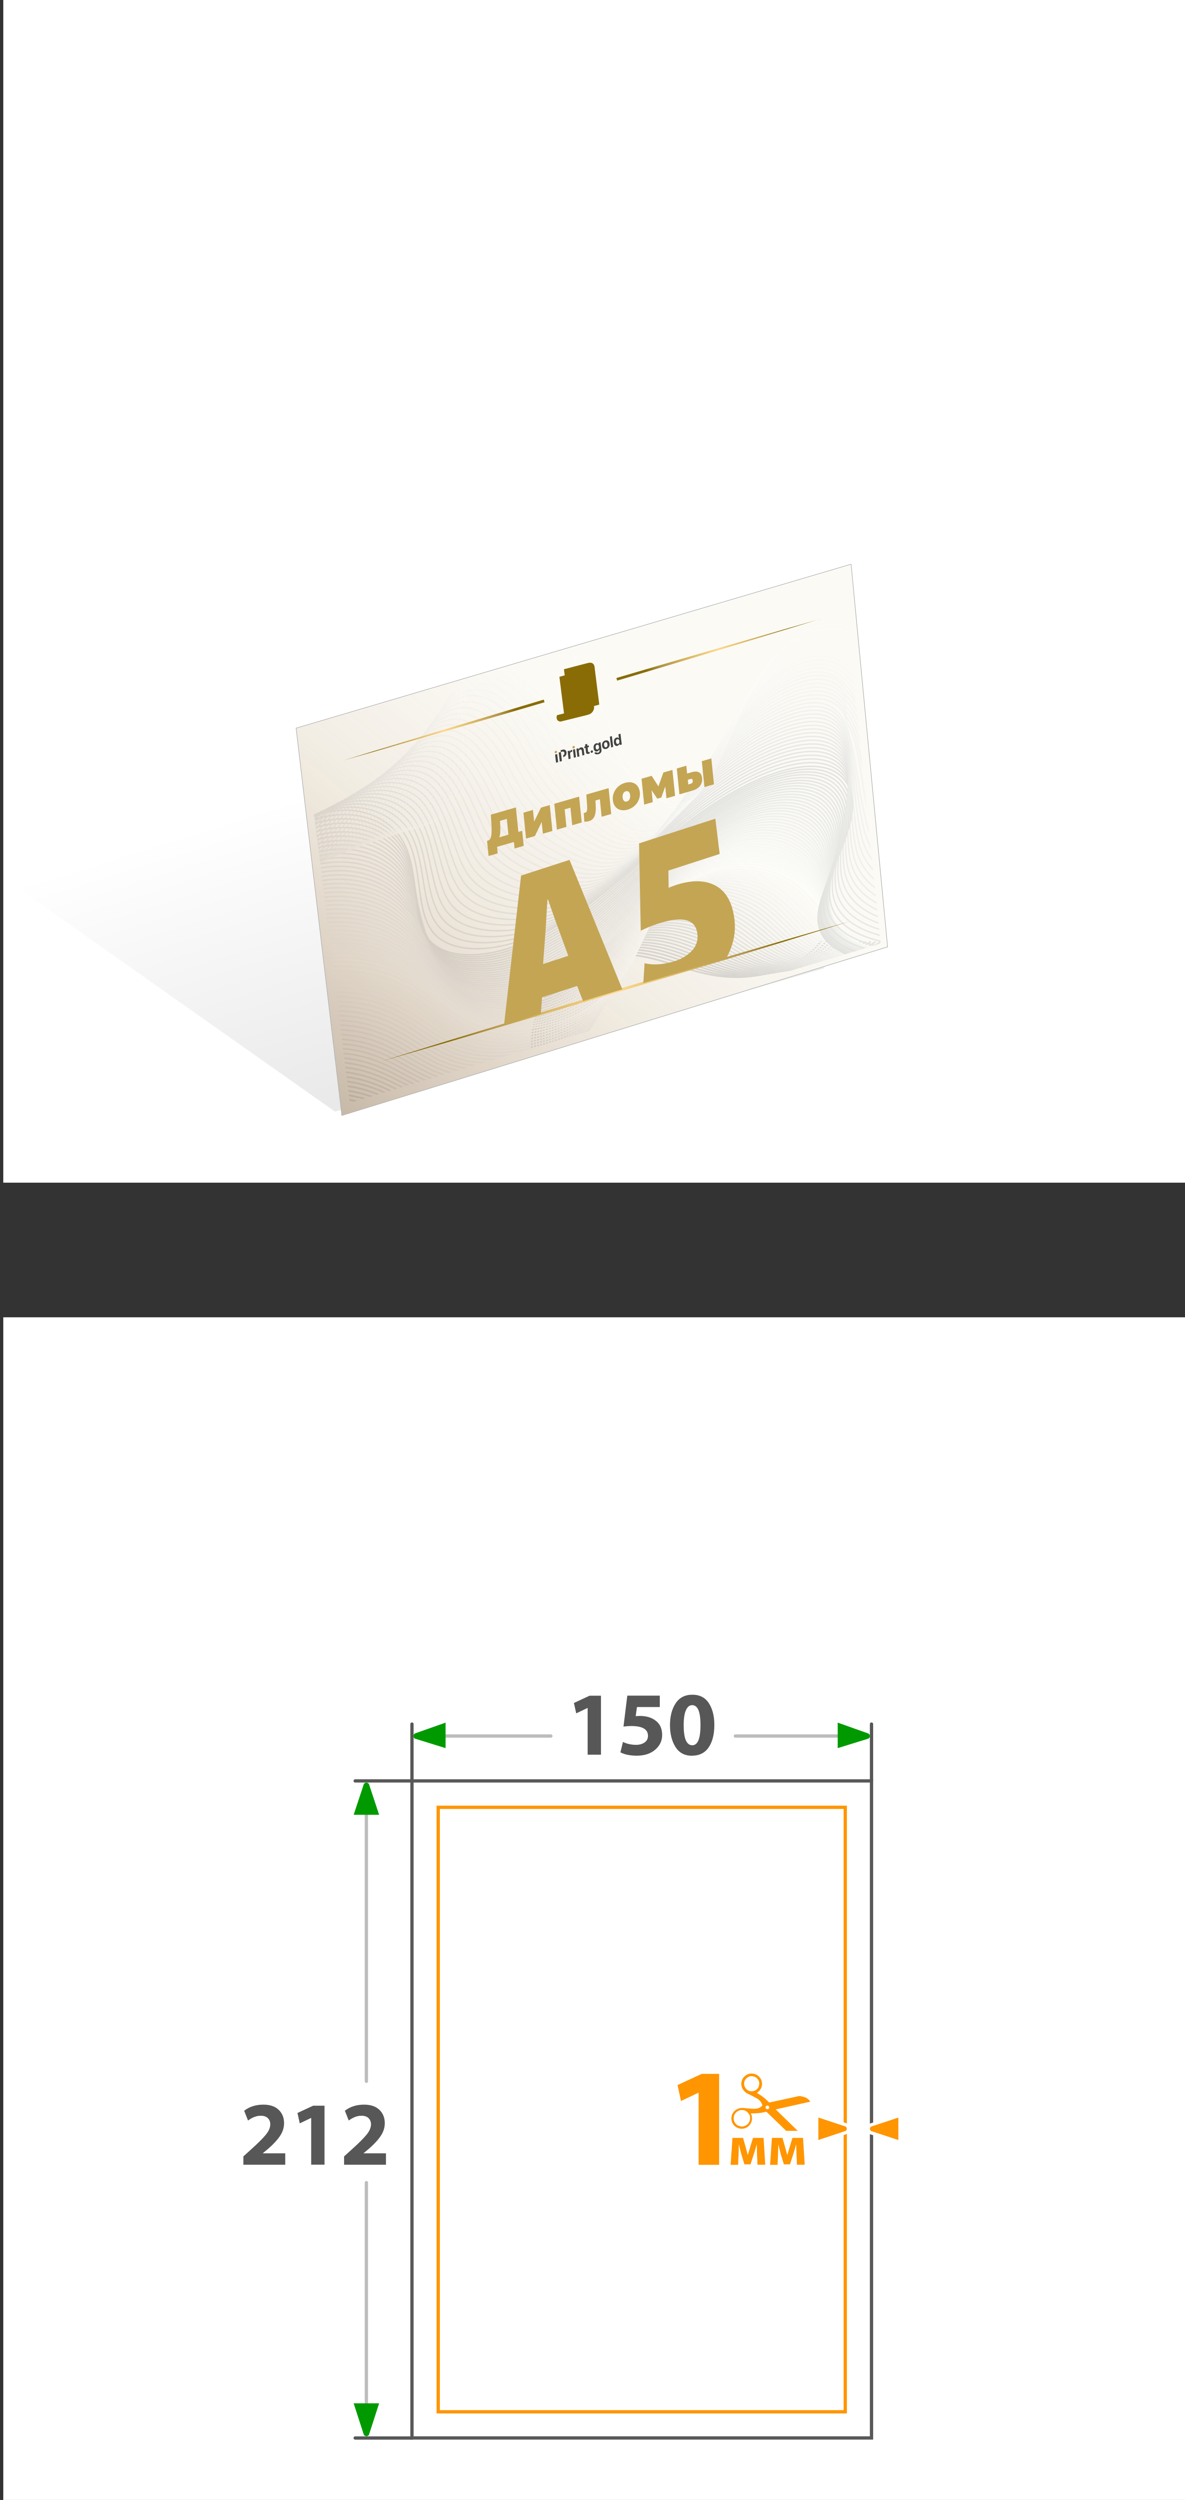 <?xml version="1.0" encoding="UTF-8"?>
<svg id="_Слой_2" data-name="Слой 2" xmlns="http://www.w3.org/2000/svg" xmlns:xlink="http://www.w3.org/1999/xlink" viewBox="0 0 180.5 380.49">
  <rect x="0" y="0" width="180.5" height="380.49" fill="#333333" stroke="none"/>
  <defs>
    <style>
      .cls-1 {
        stroke-width: .22px;
      }

      .cls-1, .cls-2, .cls-3, .cls-4, .cls-5, .cls-6, .cls-7, .cls-8, .cls-9, .cls-10, .cls-11, .cls-12, .cls-13, .cls-14, .cls-15, .cls-16, .cls-17, .cls-18, .cls-19, .cls-20, .cls-21, .cls-22, .cls-23, .cls-24, .cls-25, .cls-26, .cls-27, .cls-28, .cls-29, .cls-30, .cls-31, .cls-32, .cls-33, .cls-34, .cls-35, .cls-36, .cls-37, .cls-38, .cls-39, .cls-40, .cls-41, .cls-42, .cls-43, .cls-44, .cls-45, .cls-46, .cls-47, .cls-48, .cls-49, .cls-50, .cls-51, .cls-52, .cls-53, .cls-54, .cls-55, .cls-56, .cls-57, .cls-58, .cls-59, .cls-60, .cls-61, .cls-62, .cls-63, .cls-64, .cls-65, .cls-66, .cls-67, .cls-68, .cls-69, .cls-70, .cls-71, .cls-72, .cls-73, .cls-74, .cls-75, .cls-76, .cls-77, .cls-78, .cls-79, .cls-80, .cls-81, .cls-82, .cls-83, .cls-84, .cls-85, .cls-86, .cls-87, .cls-88, .cls-89, .cls-90, .cls-91, .cls-92, .cls-93, .cls-94, .cls-95, .cls-96, .cls-97, .cls-98, .cls-99, .cls-100, .cls-101, .cls-102, .cls-103, .cls-104, .cls-105, .cls-106, .cls-107, .cls-108, .cls-109, .cls-110, .cls-111, .cls-112, .cls-113, .cls-114 {
        stroke-miterlimit: 10;
      }

      .cls-1, .cls-2, .cls-3, .cls-4, .cls-5, .cls-6, .cls-7, .cls-8, .cls-9, .cls-10, .cls-11, .cls-12, .cls-13, .cls-14, .cls-15, .cls-16, .cls-17, .cls-18, .cls-19, .cls-20, .cls-21, .cls-22, .cls-23, .cls-24, .cls-25, .cls-26, .cls-27, .cls-28, .cls-29, .cls-30, .cls-31, .cls-32, .cls-33, .cls-34, .cls-35, .cls-36, .cls-37, .cls-38, .cls-39, .cls-40, .cls-41, .cls-42, .cls-43, .cls-44, .cls-45, .cls-46, .cls-47, .cls-48, .cls-49, .cls-50, .cls-51, .cls-52, .cls-53, .cls-54, .cls-55, .cls-56, .cls-57, .cls-58, .cls-59, .cls-60, .cls-61, .cls-62, .cls-63, .cls-64, .cls-65, .cls-66, .cls-67, .cls-68, .cls-69, .cls-70, .cls-71, .cls-73, .cls-74, .cls-75, .cls-76, .cls-115, .cls-77, .cls-78, .cls-79, .cls-80, .cls-81, .cls-82, .cls-83, .cls-84, .cls-85, .cls-86, .cls-87, .cls-88, .cls-89, .cls-91, .cls-92, .cls-93, .cls-94, .cls-95, .cls-96, .cls-97, .cls-98, .cls-99, .cls-100, .cls-101, .cls-102, .cls-104, .cls-105, .cls-106, .cls-107, .cls-108, .cls-109, .cls-110, .cls-111, .cls-112, .cls-113, .cls-114 {
        fill: none;
      }

      .cls-1, .cls-54, .cls-105 {
        stroke: #cfcfcf;
      }

      .cls-2 {
        opacity: .96;
        stroke-width: .22px;
      }

      .cls-2, .cls-31 {
        stroke: #d1d1d1;
      }

      .cls-3 {
        opacity: .9;
        stroke-width: .22px;
      }

      .cls-3, .cls-37 {
        stroke: #d5d5d5;
      }

      .cls-116 {
        fill: url(#_Безымянный_градиент_2-6);
      }

      .cls-116, .cls-117, .cls-118 {
        fill-rule: evenodd;
      }

      .cls-4 {
        opacity: .46;
        stroke-width: .22px;
      }

      .cls-4, .cls-34 {
        stroke: #f3f3f3;
      }

      .cls-5 {
        stroke-width: .25px;
      }

      .cls-5, .cls-107 {
        stroke: #efefef;
      }

      .cls-6 {
        stroke: #c2c2c2;
        stroke-width: .25px;
      }

      .cls-7 {
        stroke-width: .22px;
      }

      .cls-7, .cls-28 {
        stroke: #d3d3d3;
      }

      .cls-119, .cls-72, .cls-90 {
        fill: #fff;
      }

      .cls-8 {
        stroke-width: .26px;
      }

      .cls-8, .cls-44, .cls-60 {
        stroke: #e5e5e5;
      }

      .cls-9 {
        opacity: .94;
        stroke-width: .22px;
      }

      .cls-9, .cls-26, .cls-66 {
        stroke: #d2d2d2;
      }

      .cls-10 {
        stroke-width: .23px;
      }

      .cls-10, .cls-49, .cls-62 {
        stroke: #dcdcdc;
      }

      .cls-120 {
        fill: #575757;
      }

      .cls-11 {
        stroke: #d4d4d4;
        stroke-width: .25px;
      }

      .cls-12 {
        stroke-width: .23px;
      }

      .cls-12, .cls-59, .cls-68 {
        stroke: #dedede;
      }

      .cls-13 {
        stroke: #cecece;
        stroke-width: .22px;
      }

      .cls-14 {
        opacity: .68;
        stroke-width: .22px;
      }

      .cls-14, .cls-25 {
        stroke: #e4e4e4;
      }

      .cls-15 {
        stroke-width: .25px;
      }

      .cls-15, .cls-48 {
        stroke: #bcbcbc;
      }

      .cls-16 {
        stroke: #cbcbcb;
        stroke-width: .25px;
      }

      .cls-17 {
        stroke-width: .24px;
      }

      .cls-17, .cls-50, .cls-112 {
        stroke: #ebebeb;
      }

      .cls-18 {
        opacity: .64;
        stroke: #e6e6e6;
        stroke-width: .22px;
      }

      .cls-19 {
        stroke: #cdcdcd;
        stroke-width: .25px;
      }

      .cls-20 {
        stroke: #fdfdfd;
        stroke-width: .26px;
      }

      .cls-21 {
        stroke: #eee;
        stroke-width: .26px;
      }

      .cls-22 {
        stroke-width: .26px;
      }

      .cls-22, .cls-46, .cls-77 {
        stroke: #f8f8f8;
      }

      .cls-117 {
        fill: url(#_Безымянный_градиент_2-5);
      }

      .cls-23 {
        stroke-width: .25px;
      }

      .cls-23, .cls-35, .cls-67 {
        stroke: #ececec;
      }

      .cls-24 {
        stroke-width: .26px;
      }

      .cls-24, .cls-92 {
        stroke: #f7f7f7;
      }

      .cls-25 {
        stroke-width: .24px;
      }

      .cls-26 {
        stroke-width: .22px;
      }

      .cls-121 {
        clip-path: url(#clippath-2);
      }

      .cls-27 {
        stroke: silver;
        stroke-width: .25px;
      }

      .cls-28 {
        opacity: .92;
        stroke-width: .22px;
      }

      .cls-29 {
        stroke-width: .25px;
      }

      .cls-29, .cls-43, .cls-79 {
        stroke: #d6d6d6;
      }

      .cls-30 {
        opacity: .48;
        stroke-width: .22px;
      }

      .cls-30, .cls-64 {
        stroke: #f1f1f1;
      }

      .cls-31 {
        stroke-width: .22px;
      }

      .cls-32 {
        opacity: .54;
        stroke-width: .22px;
      }

      .cls-32, .cls-85 {
        stroke: #ededed;
      }

      .cls-33 {
        stroke-width: .25px;
      }

      .cls-33, .cls-65, .cls-71 {
        stroke: #d8d8d8;
      }

      .cls-34 {
        stroke-width: .25px;
      }

      .cls-35 {
        opacity: .56;
        stroke-width: .22px;
      }

      .cls-36 {
        stroke: #d0d0d0;
        stroke-width: .25px;
      }

      .cls-37 {
        stroke-width: .23px;
      }

      .cls-38 {
        stroke-width: .23px;
      }

      .cls-38, .cls-52, .cls-74 {
        stroke: #dadada;
      }

      .cls-39 {
        stroke: #575757;
      }

      .cls-39, .cls-48 {
        stroke-linecap: round;
      }

      .cls-39, .cls-48, .cls-72, .cls-90 {
        stroke-width: .5px;
      }

      .cls-40 {
        stroke: #bebebe;
        stroke-width: .25px;
      }

      .cls-41 {
        opacity: .7;
        stroke-width: .22px;
      }

      .cls-41, .cls-102 {
        stroke: #e2e2e2;
      }

      .cls-42 {
        stroke-width: .25px;
      }

      .cls-42, .cls-55, .cls-78 {
        stroke: #f4f4f4;
      }

      .cls-43 {
        opacity: .88;
        stroke-width: .22px;
      }

      .cls-122 {
        clip-path: url(#clippath-1);
      }

      .cls-123 {
        opacity: .54;
      }

      .cls-44 {
        stroke-width: .24px;
      }

      .cls-124 {
        fill: #009a00;
      }

      .cls-125 {
        fill: #c0a253;
      }

      .cls-45 {
        opacity: .62;
        stroke-width: .22px;
      }

      .cls-45, .cls-89 {
        stroke: #e8e8e8;
      }

      .cls-46 {
        opacity: .38;
        stroke-width: .22px;
      }

      .cls-47 {
        stroke-width: .23px;
      }

      .cls-47, .cls-53 {
        stroke: #d9d9d9;
      }

      .cls-49 {
        opacity: .8;
        stroke-width: .22px;
      }

      .cls-50 {
        stroke-width: .26px;
      }

      .cls-51 {
        opacity: .32;
        stroke-width: .22px;
      }

      .cls-51, .cls-99 {
        stroke: #fcfcfc;
      }

      .cls-52 {
        opacity: .82;
        stroke-width: .22px;
      }

      .cls-126 {
        fill: #c4a554;
      }

      .cls-127 {
        fill: url(#_Безымянный_градиент_2);
      }

      .cls-128 {
        fill: #ff9500;
      }

      .cls-53 {
        opacity: .84;
        stroke-width: .22px;
      }

      .cls-54 {
        stroke-width: .25px;
      }

      .cls-55 {
        stroke-width: .26px;
      }

      .cls-56 {
        stroke-width: .26px;
      }

      .cls-56, .cls-82, .cls-86 {
        stroke: #f0f0f0;
      }

      .cls-129 {
        fill: url(#_Безымянный_градиент_38);
      }

      .cls-57 {
        stroke-width: .26px;
      }

      .cls-57, .cls-94, .cls-111 {
        stroke: #e9e9e9;
      }

      .cls-58 {
        stroke-width: .26px;
      }

      .cls-58, .cls-76 {
        stroke: #fff;
      }

      .cls-59 {
        stroke-width: .25px;
      }

      .cls-60 {
        opacity: .66;
        stroke-width: .22px;
      }

      .cls-61 {
        stroke: #c3c3c3;
        stroke-width: .25px;
      }

      .cls-62 {
        stroke-width: .25px;
      }

      .cls-63 {
        stroke-width: .26px;
      }

      .cls-63, .cls-110 {
        stroke: #fefefe;
      }

      .cls-64 {
        stroke-width: .25px;
      }

      .cls-65 {
        stroke-width: .23px;
      }

      .cls-66 {
        stroke-width: .25px;
      }

      .cls-67 {
        stroke-width: .26px;
      }

      .cls-68 {
        opacity: .76;
        stroke-width: .22px;
      }

      .cls-69 {
        stroke: #f2f2f2;
        stroke-width: .26px;
      }

      .cls-70 {
        stroke: #f6f6f6;
        stroke-width: .26px;
      }

      .cls-71 {
        opacity: .86;
        stroke-width: .22px;
      }

      .cls-72 {
        stroke: #ff9500;
      }

      .cls-130 {
        clip-path: url(#clippath);
      }

      .cls-73 {
        opacity: .78;
        stroke-width: .22px;
      }

      .cls-73, .cls-91 {
        stroke: #ddd;
      }

      .cls-74 {
        stroke-width: .25px;
      }

      .cls-75 {
        stroke-width: .26px;
      }

      .cls-75, .cls-83, .cls-100 {
        stroke: #e1e1e1;
      }

      .cls-131 {
        fill: url(#_Безымянный_градиент_2-3);
      }

      .cls-76 {
        opacity: .28;
        stroke-width: .22px;
      }

      .cls-77 {
        stroke-width: .26px;
      }

      .cls-78 {
        opacity: .44;
        stroke-width: .22px;
      }

      .cls-79 {
        stroke-width: .23px;
      }

      .cls-132 {
        fill: url(#_Безымянный_градиент_2-4);
      }

      .cls-133 {
        fill: url(#_Безымянный_градиент_2-2);
      }

      .cls-80 {
        stroke: #c5c5c5;
        stroke-width: .25px;
      }

      .cls-81 {
        stroke-width: .26px;
      }

      .cls-81, .cls-96, .cls-97 {
        stroke: #fbfbfb;
      }

      .cls-82 {
        opacity: .5;
        stroke-width: .22px;
      }

      .cls-134, .cls-118 {
        fill: #434343;
      }

      .cls-83 {
        opacity: .72;
        stroke-width: .22px;
      }

      .cls-84 {
        opacity: .74;
        stroke-width: .22px;
      }

      .cls-84, .cls-104 {
        stroke: #e0e0e0;
      }

      .cls-85 {
        stroke-width: .25px;
      }

      .cls-86 {
        stroke-width: .25px;
      }

      .cls-87 {
        opacity: .42;
        stroke-width: .22px;
      }

      .cls-87, .cls-108 {
        stroke: #f5f5f5;
      }

      .cls-88 {
        stroke: #dfdfdf;
        stroke-width: .26px;
      }

      .cls-89 {
        stroke-width: .24px;
      }

      .cls-90 {
        stroke: #585858;
      }

      .cls-91 {
        stroke-width: .23px;
      }

      .cls-92 {
        opacity: .4;
        stroke-width: .22px;
      }

      .cls-93 {
        stroke: #e3e3e3;
        stroke-width: .26px;
      }

      .cls-94 {
        stroke-width: .24px;
      }

      .cls-95 {
        stroke: #f9f9f9;
        stroke-width: .26px;
      }

      .cls-96 {
        opacity: .34;
        stroke-width: .22px;
      }

      .cls-97 {
        stroke-width: .26px;
      }

      .cls-98 {
        opacity: .36;
        stroke-width: .22px;
      }

      .cls-98, .cls-101 {
        stroke: #fafafa;
      }

      .cls-99 {
        stroke-width: .26px;
      }

      .cls-100 {
        stroke-width: .24px;
      }

      .cls-101 {
        stroke-width: .26px;
      }

      .cls-102 {
        stroke-width: .24px;
      }

      .cls-135 {
        fill: #fbfaf5;
      }

      .cls-103 {
        fill: url(#_Безымянный_градиент_24);
        stroke: #b2b2b2;
        stroke-width: .09px;
      }

      .cls-104 {
        stroke-width: .24px;
      }

      .cls-105 {
        opacity: .98;
        stroke-width: .22px;
      }

      .cls-106 {
        stroke: #c7c7c7;
        stroke-width: .25px;
      }

      .cls-107 {
        opacity: .52;
        stroke-width: .22px;
      }

      .cls-108 {
        stroke-width: .25px;
      }

      .cls-109 {
        stroke-width: .24px;
      }

      .cls-109, .cls-114 {
        stroke: #e7e7e7;
      }

      .cls-110 {
        opacity: .3;
        stroke-width: .22px;
      }

      .cls-111 {
        opacity: .6;
        stroke-width: .22px;
      }

      .cls-112 {
        opacity: .58;
        stroke-width: .22px;
      }

      .cls-113 {
        stroke: #c9c9c9;
        stroke-width: .25px;
      }

      .cls-114 {
        stroke-width: .26px;
      }
    </style>
    <linearGradient id="_Безымянный_градиент_38" data-name="Безымянный градиент 38" x1="55.8" y1="117.82" x2="96.13" y2="246.87" gradientUnits="userSpaceOnUse">
      <stop offset="0" stop-color="#000" stop-opacity="0"/>
      <stop offset="1" stop-color="#000" stop-opacity=".25"/>
    </linearGradient>
    <clipPath id="clippath">
      <polygon class="cls-115" points="134.14 143.59 53.28 167.85 46.32 111.66 128.38 88.05 134.14 143.59"/>
    </clipPath>
    <linearGradient id="_Безымянный_градиент_24" data-name="Безымянный градиент 24" x1="121.75" y1="88.54" x2="49.89" y2="177.07" gradientUnits="userSpaceOnUse">
      <stop offset=".33" stop-color="#c69c6d" stop-opacity="0"/>
      <stop offset=".58" stop-color="#a98054" stop-opacity=".11"/>
      <stop offset="1" stop-color="#603813" stop-opacity=".4"/>
    </linearGradient>
    <radialGradient id="_Безымянный_градиент_2" data-name="Безымянный градиент 2" cx="109.41" cy="98.91" fx="109.41" fy="98.91" r="11.46" gradientUnits="userSpaceOnUse">
      <stop offset="0" stop-color="#ffd88d"/>
      <stop offset=".49" stop-color="#d3b25b"/>
      <stop offset=".77" stop-color="#b3964d"/>
      <stop offset="1" stop-color="#896c05"/>
    </radialGradient>
    <radialGradient id="_Безымянный_градиент_2-2" data-name="Безымянный градиент 2" cx="67.58" cy="111.12" fx="67.58" fy="111.12" r="11.34" xlink:href="#_Безымянный_градиент_2"/>
    <radialGradient id="_Безымянный_градиент_2-3" data-name="Безымянный градиент 2" cx="93.77" cy="150.87" fx="93.77" fy="150.87" r="26.3" xlink:href="#_Безымянный_градиент_2"/>
    <clipPath id="clippath-1">
      <polygon class="cls-115" points="58.13 161.52 129.42 140.23 124.92 94.22 52.23 115.76 58.13 161.52"/>
    </clipPath>
    <radialGradient id="_Безымянный_градиент_2-4" data-name="Безымянный градиент 2" cx="-1242.95" cy="1128.44" fx="-1242.95" fy="1128.44" r=".01" gradientTransform="translate(-1012336.12 1023471.56) rotate(113.27) scale(1022.04 -465.91) skewX(-3.46)" xlink:href="#_Безымянный_градиент_2"/>
    <radialGradient id="_Безымянный_градиент_2-5" data-name="Безымянный градиент 2" cx="-1243.09" cy="1130.72" fx="-1243.09" fy="1130.72" r=".01" gradientTransform="translate(-392996.16 948329.25) rotate(82.96) scale(599.27 -447.76) skewX(-12.32)" xlink:href="#_Безымянный_градиент_2"/>
    <radialGradient id="_Безымянный_градиент_2-6" data-name="Безымянный градиент 2" cx="-1250.32" cy="1128.63" fx="-1250.32" fy="1128.63" r=".01" gradientTransform="translate(-581675.73 132856.87) rotate(112.91) scale(225.88 -429.01) skewX(-14.58)" xlink:href="#_Безымянный_градиент_2"/>
    <clipPath id="clippath-2">
      <rect class="cls-115" x="109.54" y="315.57" width="13.95" height="8.74"/>
    </clipPath>
  </defs>
  <g id="_Слой_1-2" data-name="Слой 1">
    <g>
      <rect class="cls-119" x=".5" width="180" height="180"/>
      <polygon class="cls-129" points="125.64 147.33 51.02 169.18 0 133.23 .15 42.06 125.64 147.33"/>
      <rect class="cls-119" x=".5" y="200.49" width="180" height="180"/>
      <g>
        <polygon class="cls-135" points="129.64 85.94 135.2 144.19 52.07 169.85 45.1 110.9 129.64 85.94"/>
        <g class="cls-123">
          <g class="cls-130">
            <g>
              <path class="cls-15" d="m125.05,143.26c-2.54,3.48-8.54,5.89-14.52,5.4-5.93-.49-10.59-3.53-15.96-3.36-3.89.13-7.78,2.04-10.15,4.63-2.47,2.69-3.54,6.15-3.39,9.54.09,2.21.67,4.44.75,6.88.08,2.55-.49,5.47-2.46,7.79-3.54,4.15-9.69,4.48-14.02,2.97-4.11-1.43-7.21-4.06-11.12-4.95-5.89-1.34-13.54,1.45-20.53,5.84"/>
              <path class="cls-40" d="m33.74,177.47c1.9-1.31,3.92-2.51,6.02-3.48,3.52-1.62,7.11-2.65,10.37-2.79,1.55-.07,3.02.06,4.39.4,1.6.4,3.07,1.07,4.55,1.8,2.17,1.08,4.35,2.28,6.83,3.09,4.29,1.4,10.31,1.08,13.8-3.01,1.95-2.28,2.52-5.15,2.47-7.66-.01-.55-.05-1.09-.1-1.62-.18-1.78-.52-3.47-.58-5.15-.12-3.34.94-6.73,3.36-9.4,1.52-1.67,3.65-3.08,6.03-3.92,1.35-.47,2.77-.76,4.19-.81,2.59-.09,5.01.57,7.45,1.36s4.98,1.75,7.79,2.14c.26.04.52.07.79.09,5.96.56,12.02-1.8,14.73-5.24"/>
              <path class="cls-27" d="m33.83,176.94c1.81-1.38,3.82-2.65,5.99-3.67,3.55-1.65,7.26-2.67,10.6-2.73,1.58-.04,3.07.13,4.46.5,1.62.43,3.11,1.13,4.63,1.86,2.22,1.08,4.49,2.2,7,2.96,4.24,1.28,10.14.97,13.58-3.04,1.92-2.25,2.5-5.06,2.47-7.54,0-.54-.04-1.07-.09-1.59-.16-1.75-.48-3.41-.53-5.07-.1-3.28.96-6.62,3.33-9.26,1.52-1.69,3.65-3.14,6.06-4,1.37-.49,2.8-.78,4.23-.83,2.63-.09,5.09.58,7.51,1.4s4.96,1.87,7.78,2.31c.26.04.52.08.79.1,5.93.63,12.05-1.69,14.93-5.09"/>
              <path class="cls-6" d="m33.92,176.41c1.73-1.44,3.72-2.8,5.96-3.86,3.58-1.69,7.41-2.68,10.82-2.68,1.61,0,3.11.2,4.52.61,1.64.47,3.15,1.19,4.71,1.93,2.27,1.08,4.62,2.12,7.17,2.83,4.2,1.17,9.97.87,13.36-3.07,1.9-2.21,2.48-4.97,2.47-7.41,0-.53-.03-1.05-.07-1.57-.14-1.72-.44-3.35-.48-4.98-.08-3.23.98-6.51,3.3-9.12,1.52-1.71,3.65-3.2,6.09-4.08,1.38-.5,2.83-.79,4.28-.85,2.67-.1,5.16.59,7.58,1.45s4.95,2,7.78,2.48c.26.04.53.09.8.12,5.9.7,12.09-1.58,15.13-4.93"/>
              <path class="cls-61" d="m34,175.88c1.64-1.51,3.62-2.95,5.93-4.04,3.62-1.72,7.56-2.69,11.04-2.62,1.64.03,3.16.27,4.59.71,1.66.51,3.19,1.26,4.79,1.99,2.32,1.08,4.76,2.04,7.34,2.7,4.15,1.07,9.81.77,13.14-3.11,1.87-2.17,2.46-4.89,2.47-7.28,0-.52-.02-1.03-.06-1.54-.13-1.69-.4-3.3-.43-4.9-.05-3.18.99-6.4,3.27-8.98,1.52-1.73,3.66-3.26,6.12-4.16,1.4-.51,2.86-.81,4.32-.87,2.7-.1,5.23.6,7.64,1.5,2.54.95,4.93,2.12,7.77,2.65.26.05.53.09.8.13,5.86.76,12.12-1.47,15.33-4.78"/>
              <path class="cls-80" d="m34.09,175.36c1.55-1.57,3.52-3.09,5.9-4.23,3.65-1.75,7.71-2.7,11.27-2.56,1.67.06,3.21.34,4.65.81,1.68.54,3.23,1.32,4.88,2.06,2.37,1.08,4.89,1.96,7.52,2.58,4.1.96,9.64.66,12.91-3.14,1.84-2.14,2.44-4.8,2.48-7.15,0-.51-.01-1.02-.04-1.51-.11-1.66-.37-3.24-.38-4.82-.03-3.12,1.01-6.28,3.24-8.84,1.52-1.75,3.66-3.31,6.15-4.24,1.41-.52,2.89-.83,4.36-.89,2.74-.11,5.3.61,7.71,1.54,2.56.99,4.92,2.24,7.77,2.81.26.05.53.1.8.14,5.83.82,12.16-1.36,15.54-4.63"/>
              <path class="cls-106" d="m34.18,174.83c1.47-1.64,3.42-3.24,5.87-4.42,3.68-1.78,7.86-2.71,11.49-2.5,1.7.1,3.25.41,4.71.91,1.7.58,3.27,1.38,4.96,2.12,2.43,1.07,5.03,1.88,7.69,2.45,4.05.86,9.47.56,12.69-3.18,1.81-2.1,2.43-4.71,2.48-7.02.01-.5,0-1-.03-1.49-.09-1.63-.33-3.19-.33-4.74,0-3.07,1.02-6.17,3.2-8.7,1.53-1.77,3.67-3.37,6.18-4.32,1.43-.54,2.92-.85,4.4-.91,2.78-.11,5.38.62,7.77,1.59,2.58,1.04,4.9,2.36,7.76,2.98.26.06.53.11.81.15,5.8.89,12.19-1.25,15.74-4.47"/>
              <path class="cls-113" d="m34.27,174.3c1.38-1.7,3.32-3.38,5.84-4.61,3.72-1.81,8.01-2.72,11.71-2.45,1.74.13,3.3.49,4.78,1.01,1.72.62,3.31,1.44,5.04,2.19,2.48,1.07,5.16,1.8,7.86,2.32,4,.76,9.3.46,12.47-3.21,1.79-2.06,2.41-4.62,2.48-6.9.02-.49,0-.98-.01-1.46-.07-1.6-.29-3.13-.28-4.66.02-3.02,1.04-6.06,3.17-8.56,1.53-1.79,3.67-3.43,6.22-4.4,1.45-.55,2.95-.87,4.45-.92,2.82-.11,5.45.64,7.84,1.64,2.6,1.09,4.89,2.49,7.76,3.15.27.06.54.12.81.17,5.77.95,12.23-1.14,15.94-4.32"/>
              <path class="cls-16" d="m34.36,173.77c1.3-1.77,3.22-3.53,5.81-4.79,3.75-1.84,8.16-2.73,11.94-2.39,1.77.16,3.35.56,4.84,1.12,1.74.65,3.35,1.51,5.13,2.25,2.53,1.07,5.29,1.73,8.03,2.19,3.95.67,9.13.36,12.25-3.24,1.76-2.03,2.39-4.53,2.49-6.77.02-.49.02-.96,0-1.43-.06-1.57-.25-3.07-.23-4.57.04-2.96,1.05-5.95,3.14-8.42,1.53-1.81,3.67-3.49,6.25-4.48,1.46-.56,2.98-.88,4.49-.94,2.86-.12,5.52.65,7.9,1.68,2.62,1.14,4.87,2.61,7.75,3.32.27.07.54.13.82.18,5.74,1.01,12.26-1.03,16.14-4.17"/>
              <path class="cls-19" d="m34.45,173.25c1.21-1.84,3.12-3.67,5.78-4.98,3.79-1.86,8.31-2.75,12.16-2.33,1.8.19,3.4.63,4.91,1.22,1.76.69,3.4,1.57,5.21,2.32,2.58,1.06,5.42,1.65,8.2,2.06,3.89.58,8.96.25,12.03-3.28,1.73-1.99,2.37-4.45,2.49-6.64.03-.48.03-.94.02-1.41-.04-1.54-.21-3.02-.18-4.49.06-2.91,1.07-5.84,3.11-8.28,1.53-1.83,3.68-3.54,6.28-4.56,1.48-.58,3.01-.9,4.53-.96,2.9-.12,5.59.66,7.97,1.73,2.64,1.19,4.85,2.73,7.75,3.49.27.07.54.14.82.19,5.71,1.07,12.3-.92,16.34-4.01"/>
              <path class="cls-54" d="m34.54,172.72c1.13-1.9,3.02-3.82,5.75-5.17,3.82-1.89,8.46-2.76,12.38-2.28,1.83.23,3.44.7,4.97,1.32,1.78.73,3.44,1.63,5.29,2.38,2.63,1.06,5.55,1.58,8.38,1.94,3.83.49,8.79.15,11.81-3.31,1.7-1.95,2.36-4.36,2.49-6.51.03-.47.04-.93.03-1.38-.02-1.51-.18-2.96-.13-4.41.09-2.86,1.08-5.73,3.08-8.14,1.53-1.85,3.68-3.6,6.31-4.64,1.49-.59,3.04-.92,4.57-.98,2.93-.13,5.67.67,8.03,1.78,2.65,1.24,4.84,2.86,7.74,3.66.27.07.54.15.82.2,5.68,1.13,12.33-.81,16.55-3.86"/>
              <path class="cls-36" d="m34.63,172.19c1.04-1.97,2.92-3.96,5.72-5.36,3.86-1.92,8.61-2.77,12.61-2.22,1.86.26,3.49.77,5.03,1.42,1.8.76,3.48,1.7,5.37,2.45,2.68,1.06,5.67,1.5,8.55,1.81,3.77.4,8.62.05,11.59-3.35,1.68-1.92,2.34-4.27,2.5-6.38.03-.46.05-.91.05-1.35,0-1.48-.14-2.91-.08-4.33.11-2.8,1.1-5.63,3.04-8,1.53-1.87,3.69-3.66,6.34-4.71,1.51-.6,3.07-.94,4.61-1,2.97-.13,5.74.69,8.09,1.82,2.67,1.29,4.82,2.98,7.74,3.83.27.08.54.16.83.22,5.64,1.19,12.37-.71,16.75-3.71"/>
              <path class="cls-66" d="m34.72,171.67c.96-2.03,2.82-4.11,5.69-5.54,3.89-1.95,8.76-2.78,12.83-2.16,1.89.29,3.54.84,5.1,1.53,1.82.8,3.52,1.76,5.46,2.51,2.73,1.06,5.89.91,8.72,1.68,3.6.98,8.46-.05,11.37-3.38,1.65-1.88,2.32-4.18,2.5-6.26.04-.45.05-.89.06-1.33.01-1.45-.1-2.85-.03-4.25.14-2.75,1.11-5.52,3.01-7.86,1.54-1.89,3.69-3.72,6.37-4.79,1.52-.61,3.1-.95,4.66-1.02,3.01-.14,5.81.7,8.16,1.87,2.69,1.34,4.81,3.1,7.73,4,.27.08.55.16.83.23,5.61,1.25,12.4-.6,16.95-3.55"/>
              <path class="cls-11" d="m34.81,171.14c.87-2.1,2.72-4.25,5.66-5.73,3.93-1.98,8.91-2.8,13.05-2.1,1.92.32,3.59.91,5.16,1.63,1.84.84,3.56,1.82,5.54,2.58,2.78,1.06,6.02.81,8.89,1.55,3.55.92,8.29-.16,11.15-3.41,1.62-1.84,2.3-4.09,2.5-6.13.04-.44.07-.87.08-1.3.03-1.42-.06-2.79.02-4.16.16-2.69,1.12-5.41,2.98-7.72,1.54-1.91,3.69-3.77,6.4-4.87,1.54-.63,3.13-.97,4.7-1.04,3.05-.14,5.88.72,8.22,1.92,2.71,1.39,4.79,3.22,7.73,4.17.27.09.55.17.84.24,5.58,1.3,12.44-.49,17.15-3.4"/>
              <path class="cls-29" d="m34.9,170.61c.79-2.16,2.62-4.4,5.62-5.92,3.96-2.01,9.06-2.81,13.28-2.05,1.95.35,3.63.98,5.23,1.73,1.86.87,3.6,1.89,5.62,2.64,2.83,1.06,6.14.71,9.06,1.42,3.5.85,8.12-.26,10.93-3.45,1.59-1.81,2.28-4,2.51-6,.05-.43.07-.85.09-1.27.05-1.39-.02-2.74.07-4.08.18-2.64,1.13-5.3,2.95-7.58,1.54-1.94,3.7-3.83,6.44-4.95,1.56-.64,3.16-.99,4.74-1.06,3.09-.15,5.96.73,8.29,1.96,2.73,1.44,4.78,3.35,7.72,4.34.27.09.55.18.84.25,5.55,1.36,12.47-.38,17.36-3.25"/>
              <path class="cls-33" d="m34.99,170.08c.7-2.23,2.53-4.54,5.59-6.11,4-2.04,9.21-2.82,13.5-1.99,1.98.39,3.68,1.05,5.29,1.83,1.88.91,3.64,1.95,5.71,2.71,2.88,1.05,6.25.61,9.24,1.29,3.45.79,7.95-.36,10.71-3.48,1.57-1.77,2.26-3.92,2.51-5.87.05-.42.08-.84.11-1.25.07-1.36.02-2.68.12-4,.21-2.59,1.15-5.19,2.92-7.44,1.54-1.96,3.7-3.89,6.47-5.03,1.57-.65,3.19-1.01,4.78-1.08,3.13-.15,6.03.75,8.35,2.01,2.74,1.49,4.76,3.47,7.72,4.51.27.1.55.19.84.26,5.52,1.42,12.51-.27,17.56-3.09"/>
              <path class="cls-74" d="m35.08,169.56c.62-2.29,2.43-4.69,5.56-6.29,4.03-2.07,9.36-2.84,13.72-1.93,2.02.42,3.73,1.12,5.35,1.93,1.9.95,3.68,2.01,5.79,2.77,2.94,1.05,6.37.53,9.41,1.17,3.4.72,7.78-.46,10.49-3.52,1.54-1.73,2.24-3.83,2.51-5.75.06-.41.09-.82.12-1.22.09-1.34.05-2.63.17-3.92.23-2.53,1.16-5.09,2.88-7.31,1.54-1.98,3.71-3.94,6.5-5.11,1.59-.66,3.22-1.03,4.82-1.1,3.17-.16,6.1.76,8.42,2.06,2.76,1.54,4.75,3.59,7.71,4.68.27.1.56.2.85.28,5.49,1.47,12.54-.16,17.76-2.94"/>
              <path class="cls-62" d="m35.16,169.03c.53-2.36,2.33-4.83,5.53-6.48,4.07-2.09,9.51-2.85,13.95-1.88,2.05.45,3.77,1.19,5.42,2.04,1.92.98,3.72,2.08,5.87,2.84,2.99,1.05,6.48.44,9.58,1.04,3.35.64,7.61-.57,10.27-3.55,1.51-1.69,2.23-3.74,2.51-5.62.06-.4.1-.8.14-1.19.1-1.31.09-2.57.22-3.84.25-2.48,1.17-4.98,2.85-7.17,1.54-2,3.71-4,6.53-5.19,1.6-.68,3.25-1.04,4.87-1.12,3.2-.16,6.17.78,8.48,2.1,2.78,1.59,4.73,3.72,7.71,4.85.28.1.56.21.85.29,5.46,1.52,12.58-.05,17.96-2.78"/>
              <path class="cls-59" d="m35.25,168.5c.45-2.43,2.23-4.97,5.5-6.67,4.1-2.12,9.66-2.86,14.17-1.82,2.08.48,3.82,1.26,5.48,2.14,1.94,1.02,3.76,2.14,5.96,2.9,3.04,1.05,6.6.37,9.75.91s7.44-.67,10.05-3.58c1.49-1.66,2.21-3.65,2.52-5.49.07-.39.11-.78.15-1.17.12-1.28.13-2.51.27-3.76.28-2.43,1.18-4.87,2.82-7.03,1.54-2.02,3.71-4.06,6.56-5.27,1.62-.69,3.28-1.06,4.91-1.14,3.24-.16,6.24.79,8.55,2.15,2.79,1.65,4.72,3.84,7.71,5.02.28.11.56.22.86.3,5.43,1.58,12.61.06,18.17-2.63"/>
              <path class="cls-88" d="m35.34,167.97c.36-2.49,2.13-5.12,5.47-6.86,4.14-2.15,9.81-2.88,14.39-1.76,2.11.51,3.87,1.34,5.55,2.24,1.96,1.06,3.8,2.21,6.04,2.97,3.09,1.05,6.71.3,9.92.78s7.28-.77,9.83-3.62c1.46-1.62,2.19-3.56,2.52-5.36.07-.38.12-.76.16-1.14.14-1.25.17-2.46.32-3.67.3-2.37,1.19-4.77,2.79-6.89,1.54-2.05,3.72-4.12,6.59-5.35,1.63-.7,3.31-1.08,4.95-1.16,3.28-.17,6.31.81,8.61,2.2,2.81,1.7,4.7,3.96,7.7,5.19.28.11.56.22.86.31,5.4,1.63,12.65.17,18.37-2.48"/>
              <path class="cls-75" d="m35.43,167.45c.27-2.56,2.03-5.26,5.44-7.04,4.17-2.18,9.96-2.89,14.62-1.7,2.14.54,3.92,1.41,5.61,2.34,1.98,1.09,3.84,2.27,6.12,3.03,3.14,1.05,6.82.23,10.1.65s7.11-.88,9.61-3.65c1.43-1.58,2.17-3.48,2.52-5.23.08-.37.13-.75.18-1.11.16-1.22.2-2.4.37-3.59.32-2.32,1.2-4.66,2.76-6.75,1.54-2.07,3.72-4.17,6.62-5.43,1.65-.72,3.34-1.1,4.99-1.18,3.32-.17,6.38.82,8.68,2.24,2.83,1.75,4.69,4.08,7.7,5.36.28.12.56.23.86.33,5.37,1.68,12.68.28,18.57-2.32"/>
              <path class="cls-93" d="m35.52,166.92c.19-2.62,1.93-5.41,5.41-7.23,4.21-2.2,10.11-2.9,14.84-1.65,2.17.58,3.96,1.48,5.67,2.45,2,1.13,3.88,2.33,6.2,3.1,3.19,1.05,6.93.18,10.27.53,3.16.33,6.94-.98,9.39-3.69,1.4-1.55,2.15-3.39,2.53-5.11.08-.36.14-.73.19-1.09.17-1.19.24-2.35.42-3.51.35-2.27,1.21-4.55,2.73-6.61,1.54-2.09,3.73-4.23,6.66-5.51,1.67-.73,3.37-1.11,5.04-1.2,3.36-.18,6.45.84,8.74,2.29,2.84,1.8,4.67,4.21,7.69,5.53.28.12.57.24.87.34,5.34,1.73,12.72.39,18.77-2.17"/>
              <path class="cls-8" d="m35.61,166.39c.1-2.69,1.83-5.55,5.38-7.42,4.24-2.23,10.26-2.93,15.06-1.59,2.2.6,4.01,1.55,5.74,2.55,2.02,1.17,3.92,2.4,6.29,3.16,3.24,1.05,7.05.81,10.44.4,3.1-.37,6.77-1.08,9.17-3.72,1.38-1.51,2.13-3.3,2.53-4.98.08-.36.15-.71.21-1.06.19-1.16.28-2.29.47-3.43.37-2.21,1.22-4.45,2.69-6.47,1.54-2.11,3.73-4.29,6.69-5.59,1.68-.74,3.4-1.13,5.08-1.22,3.4-.18,6.52.86,8.81,2.34,2.86,1.86,4.65,4.33,7.69,5.7.28.13.57.25.87.35,5.31,1.78,12.75.5,18.97-2.02"/>
              <path class="cls-114" d="m35.7,165.86c.02-2.75,1.74-5.69,5.35-7.61,4.28-2.26,10.41-2.94,15.29-1.53,2.23.64,4.06,1.62,5.8,2.65,2.04,1.2,3.96,2.47,6.37,3.22,3.29,1.05,7.18.76,10.61.27,3.04-.43,6.6-1.18,8.95-3.75,1.35-1.47,2.11-3.21,2.53-4.85.09-.35.16-.69.22-1.03.21-1.13.32-2.23.52-3.35.39-2.16,1.23-4.34,2.66-6.33,1.54-2.14,3.73-4.35,6.72-5.67,1.7-.75,3.43-1.15,5.12-1.24,3.43-.19,6.6.87,8.87,2.38,2.88,1.91,4.64,4.45,7.68,5.87.28.13.57.26.88.36,5.28,1.83,12.79.61,19.18-1.86"/>
              <path class="cls-57" d="m35.79,165.34c-.07-2.82,1.64-5.84,5.32-7.79,4.31-2.29,10.56-2.95,15.51-1.47,2.27.67,4.11,1.69,5.87,2.75,2.06,1.24,4,2.53,6.45,3.29,3.34,1.05,7.31.71,10.79.14,2.98-.49,6.43-1.29,8.73-3.79,1.32-1.44,2.09-3.12,2.54-4.72.09-.34.17-.67.24-1.01.23-1.1.36-2.18.57-3.26.42-2.1,1.24-4.24,2.63-6.19,1.53-2.16,3.74-4.4,6.75-5.75,1.71-.77,3.46-1.17,5.16-1.26,3.47-.19,6.67.89,8.94,2.43,2.89,1.96,4.62,4.58,7.68,6.03.28.13.57.26.88.37,5.25,1.88,12.82.72,19.38-1.71"/>
              <path class="cls-50" d="m35.88,164.81c-.15-2.88,1.54-5.98,5.29-7.98,4.35-2.32,10.71-2.97,15.73-1.42,2.3.7,4.15,1.76,5.93,2.85,2.08,1.28,4.04,2.59,6.54,3.35,3.39,1.05,7.43.66,10.96.01,2.92-.54,6.26-1.39,8.51-3.82,1.29-1.4,2.07-3.03,2.54-4.59.1-.33.18-.65.25-.98.24-1.07.39-2.12.62-3.18.44-2.05,1.25-4.13,2.6-6.05,1.53-2.19,3.74-4.46,6.78-5.83,1.73-.78,3.49-1.19,5.2-1.28,3.51-.2,6.74.91,9,2.48,2.91,2.02,4.61,4.7,7.67,6.2.28.14.58.27.88.39,5.22,1.93,12.86.83,19.58-1.56"/>
              <path class="cls-67" d="m35.97,164.28c-.24-2.95,1.44-6.13,5.26-8.17,4.38-2.34,10.86-2.98,15.96-1.36,2.33.73,4.2,1.83,6,2.96,2.09,1.31,4.08,2.66,6.62,3.42,3.44,1.05,7.56.62,11.13-.11,2.87-.59,6.09-1.49,8.29-3.86,1.27-1.36,2.05-2.95,2.54-4.47.1-.32.19-.64.27-.95.26-1.04.43-2.06.67-3.1.46-2,1.26-4.02,2.57-5.91,1.53-2.21,3.75-4.52,6.81-5.91,1.75-.79,3.52-1.2,5.25-1.3,3.55-.2,6.81.92,9.07,2.52,2.92,2.07,4.59,4.82,7.67,6.37.28.14.58.28.89.4,5.19,1.98,12.89.94,19.78-1.4"/>
              <path class="cls-21" d="m36.06,163.75c-.32-3.01,1.34-6.27,5.23-8.36,4.42-2.37,11.01-2.99,16.18-1.3,2.36.76,4.25,1.9,6.06,3.06,2.11,1.35,4.12,2.72,6.7,3.48,3.49,1.05,7.69.58,11.3-.24,2.81-.64,5.93-1.59,8.06-3.89,1.24-1.33,2.03-2.86,2.54-4.34.11-.31.2-.62.28-.93.28-1.01.47-2.01.72-3.02.48-1.94,1.27-3.92,2.53-5.77,1.53-2.23,3.75-4.58,6.84-5.99,1.76-.8,3.55-1.22,5.29-1.32,3.59-.2,6.88.94,9.13,2.57,2.94,2.12,4.58,4.94,7.66,6.54.29.15.58.29.89.41,5.16,2.03,12.93,1.05,19.99-1.25"/>
              <path class="cls-56" d="m36.15,163.23c-.41-3.08,1.24-6.41,5.2-8.54,4.45-2.4,11.16-3,16.4-1.25,2.39.8,4.29,1.97,6.12,3.16,2.13,1.39,4.16,2.78,6.78,3.55,3.54,1.04,7.83.55,11.47-.37,2.75-.69,5.76-1.7,7.84-3.92,1.21-1.29,2.02-2.77,2.55-4.21.11-.3.21-.6.3-.9.29-.98.51-1.95.77-2.94.51-1.89,1.28-3.81,2.5-5.63,1.52-2.26,3.75-4.63,6.88-6.07,1.78-.82,3.58-1.24,5.33-1.34,3.63-.21,6.95.96,9.19,2.62,2.95,2.18,4.56,5.07,7.66,6.71.29.15.58.3.9.42,5.14,2.08,12.96,1.16,20.19-1.09"/>
              <path class="cls-69" d="m36.23,162.7c-.49-3.15,1.15-6.55,5.17-8.73,4.49-2.42,11.31-3.02,16.63-1.19,2.42.83,4.34,2.04,6.19,3.26,2.15,1.42,4.21,2.85,6.87,3.61,3.59,1.04,7.96.51,11.65-.5,2.7-.74,5.59-1.8,7.62-3.96,1.18-1.25,2-2.68,2.55-4.08.12-.29.22-.58.31-.87.31-.95.54-1.9.82-2.85.53-1.84,1.29-3.71,2.47-5.49,1.52-2.28,3.76-4.69,6.91-6.15,1.79-.83,3.61-1.26,5.37-1.36,3.66-.21,7.02.98,9.26,2.66,2.97,2.23,4.55,5.19,7.65,6.88.29.16.59.31.9.44,5.11,2.13,13,1.27,20.39-.94"/>
              <path class="cls-55" d="m36.32,162.17c-.58-3.21,1.05-6.69,5.14-8.92,4.53-2.44,11.46-3.03,16.85-1.13,2.45.86,4.39,2.11,6.25,3.36,2.17,1.46,4.25,2.91,6.95,3.68,3.65,1.04,8.09.48,11.82-.63,2.65-.79,5.42-1.9,7.4-3.99,1.16-1.22,1.98-2.59,2.55-3.95.12-.28.23-.56.33-.85.33-.92.58-1.84.87-2.77.55-1.78,1.29-3.61,2.44-5.35,1.51-2.31,3.76-4.75,6.94-6.23,1.81-.84,3.64-1.27,5.41-1.38,3.7-.22,7.08.99,9.32,2.71,2.98,2.29,4.53,5.31,7.65,7.05.29.16.59.31.9.45,5.08,2.17,13.03,1.38,20.59-.79"/>
              <path class="cls-70" d="m36.41,161.65c-.66-3.28.95-6.84,5.11-9.11,4.56-2.47,11.61-3.04,17.07-1.07,2.48.89,4.44,2.19,6.32,3.47,2.19,1.5,4.29,2.98,7.03,3.74,3.7,1.04,8.23.46,11.99-.75,2.6-.84,5.25-2.01,7.18-4.03,1.13-1.18,1.96-2.51,2.56-3.83.12-.27.24-.55.34-.82.35-.89.62-1.78.92-2.69.57-1.73,1.3-3.5,2.41-5.21,1.51-2.33,3.77-4.81,6.97-6.31,1.82-.85,3.67-1.29,5.46-1.4,3.74-.22,7.15,1.01,9.39,2.76,3,2.34,4.52,5.44,7.64,7.22.29.17.59.32.91.46,5.05,2.22,13.07,1.49,20.79-.63"/>
              <path class="cls-22" d="m36.5,161.12c-.75-3.34.85-6.98,5.08-9.29,4.6-2.5,11.76-3.06,17.3-1.02,2.52.92,4.48,2.26,6.38,3.57,2.21,1.53,4.33,3.04,7.12,3.81,3.75,1.04,8.37.43,12.16-.88,2.55-.88,5.08-2.11,6.96-4.06,1.1-1.14,1.94-2.42,2.56-3.7.13-.26.25-.53.36-.79.36-.86.66-1.73.97-2.61.6-1.68,1.31-3.4,2.38-5.07,1.5-2.36,3.77-4.86,7-6.39,1.84-.87,3.7-1.31,5.5-1.42,3.78-.23,7.22,1.03,9.45,2.8,3.01,2.4,4.5,5.56,7.64,7.39.29.17.59.33.91.47,5.03,2.27,13.1,1.6,21-.48"/>
              <path class="cls-95" d="m36.59,160.59c-.83-3.41.75-7.13,5.05-9.48,4.63-2.53,11.91-3.07,17.52-.96,2.55.96,4.53,2.33,6.44,3.67,2.23,1.57,4.37,3.1,7.2,3.87,3.8,1.04,8.51.41,12.33-1.01,2.5-.93,4.91-2.21,6.74-4.09,1.08-1.11,1.92-2.33,2.56-3.57.13-.25.26-.51.37-.77.38-.83.69-1.67,1.02-2.53.62-1.62,1.32-3.29,2.34-4.93,1.49-2.39,3.77-4.92,7.03-6.47,1.86-.88,3.74-1.33,5.54-1.44,3.82-.23,7.29,1.05,9.52,2.85,3.03,2.45,4.48,5.68,7.63,7.56.29.17.6.34.92.49,5,2.31,13.14,1.71,21.2-.33"/>
              <path class="cls-81" d="m36.68,160.06c-.92-3.47.65-7.27,5.02-9.67,4.67-2.56,12.06-3.08,17.74-.9,2.58.99,4.58,2.4,6.51,3.77,2.25,1.61,4.41,3.17,7.28,3.94,3.85,1.04,8.66.39,12.51-1.14,2.45-.98,4.74-2.31,6.52-4.13,1.05-1.07,1.9-2.24,2.57-3.44.14-.24.27-.49.39-.74.4-.8.73-1.62,1.07-2.44.64-1.57,1.32-3.19,2.31-4.8,1.49-2.41,3.78-4.98,7.06-6.55,1.87-.89,3.77-1.35,5.58-1.46,3.86-.24,7.36,1.06,9.58,2.9,3.04,2.51,4.47,5.8,7.63,7.73.29.18.6.34.92.5,4.98,2.36,13.17,1.82,21.4-.17"/>
              <path class="cls-20" d="m36.77,159.54c-1-3.54.56-7.41,4.99-9.86,4.7-2.59,12.21-3.1,17.97-.85,2.61,1.02,4.63,2.47,6.57,3.88,2.27,1.64,4.45,3.23,7.36,4,3.9,1.03,8.81.38,12.68-1.27,2.4-1.02,4.58-2.42,6.3-4.16,1.02-1.03,1.87-2.16,2.57-3.32.14-.24.28-.47.4-.71.41-.77.77-1.56,1.12-2.36.66-1.52,1.33-3.08,2.28-4.66,1.48-2.44,3.78-5.04,7.1-6.63,1.89-.91,3.8-1.36,5.63-1.48,3.9-.24,7.43,1.08,9.65,2.94,3.05,2.57,4.45,5.93,7.63,7.9.29.18.6.35.92.51,4.95,2.4,13.21,1.93,21.6-.02"/>
              <path class="cls-58" d="m36.86,159.01c-1.09-3.6.46-7.56,4.96-10.04,4.74-2.61,12.37-3.11,18.19-.79,5.72,2.28,8.59,6.61,14.08,8.04,3.95,1.03,8.96.36,12.85-1.39,4.05-1.83,7.17-4.79,9.07-8.07,1.24-2.14,2.02-4.45,3.42-6.8,1.47-2.47,3.79-5.09,7.13-6.71,5.97-2.88,12.13-1.28,15.38,1.5,3.07,2.62,4.44,6.05,7.62,8.07,4.76,3.02,13.6,2.68,22.73.66"/>
              <path class="cls-63" d="m36.82,158.41c-1.02-3.65.6-7.63,5.12-10.12,4.77-2.62,12.37-3.06,18.1-.66,5.63,2.35,8.38,6.74,13.8,8.23,3.9,1.07,8.89.43,12.8-1.31,4.07-1.81,7.26-4.79,9.25-8.08,1.3-2.16,2.15-4.49,3.62-6.87,1.55-2.5,3.96-5.15,7.35-6.77,6.07-2.89,12.15-1.21,15.28,1.65,2.95,2.69,4.18,6.18,7.27,8.26,4.62,3.09,13.44,2.82,22.61.84"/>
              <path class="cls-99" d="m36.79,157.8c-.94-3.69.74-7.71,5.29-10.19,4.8-2.62,12.37-3.01,18.01-.54,5.55,2.42,8.17,6.88,13.52,8.42,3.85,1.11,8.82.5,12.75-1.23,4.09-1.8,7.35-4.78,9.42-8.1,1.36-2.18,2.28-4.53,3.83-6.94,1.63-2.53,4.13-5.21,7.57-6.83,6.17-2.9,12.18-1.13,15.17,1.81,2.83,2.76,3.92,6.32,6.92,8.44,4.49,3.17,13.28,2.96,22.49,1.03"/>
              <path class="cls-97" d="m36.76,157.2c-.87-3.73.88-7.78,5.45-10.26,4.83-2.62,12.37-2.96,17.93-.42,5.46,2.49,7.96,7.02,13.23,8.61,3.8,1.14,8.75.56,12.7-1.15,4.12-1.79,7.44-4.77,9.6-8.11,1.42-2.2,2.41-4.58,4.03-7,1.71-2.56,4.3-5.27,7.8-6.9,6.28-2.91,12.2-1.06,15.07,1.96,2.71,2.83,3.66,6.45,6.57,8.63,4.35,3.24,13.11,3.1,22.37,1.22"/>
              <path class="cls-101" d="m36.72,156.6c-.79-3.77,1.02-7.86,5.62-10.34,4.86-2.62,12.37-2.92,17.84-.29,5.37,2.56,7.74,7.15,12.95,8.79,3.74,1.18,8.68.63,12.65-1.07,4.14-1.77,7.53-4.76,9.78-8.13,1.48-2.21,2.55-4.62,4.24-7.07,1.79-2.59,4.47-5.33,8.02-6.96,6.38-2.92,12.21-.97,14.97,2.12,2.59,2.91,3.4,6.59,6.22,8.82,4.22,3.31,12.95,3.23,22.25,1.4"/>
              <path class="cls-77" d="m36.69,156c-.72-3.81,1.16-7.93,5.78-10.41,4.89-2.62,12.37-2.87,17.75-.17,5.28,2.63,7.53,7.29,12.67,8.98,3.69,1.21,8.61.7,12.6-.99,4.16-1.76,7.62-4.76,9.95-8.15,1.55-2.23,2.68-4.67,4.45-7.14,1.88-2.62,4.64-5.39,8.25-7.02,6.49-2.93,12.23-.9,14.86,2.28,2.47,2.98,3.14,6.73,5.87,9,4.07,3.39,12.78,3.37,22.12,1.59"/>
              <path class="cls-24" d="m36.65,155.4c-.64-3.85,1.3-8,5.95-10.48,4.92-2.62,12.37-2.82,17.66-.04,5.19,2.7,7.32,7.42,12.38,9.17,3.64,1.25,8.54.76,12.55-.91,4.19-1.75,7.71-4.75,10.13-8.16,1.61-2.25,2.81-4.71,4.65-7.21,1.96-2.65,4.81-5.45,8.47-7.09,6.59-2.95,12.25-.82,14.76,2.43,2.35,3.05,2.88,6.86,5.52,9.19,3.93,3.47,12.62,3.51,22,1.78"/>
              <path class="cls-108" d="m36.62,154.79c-.57-3.89,1.45-8.08,6.11-10.56,4.95-2.62,12.37-2.77,17.57.08,5.1,2.77,7.11,7.56,12.1,9.36,3.59,1.29,8.47.83,12.5-.83,4.21-1.73,7.79-4.74,10.31-8.18,1.67-2.27,2.94-4.75,4.86-7.28,2.04-2.68,4.98-5.51,8.7-7.15,6.7-2.96,12.28-.75,14.66,2.59,2.23,3.12,2.62,7,5.17,9.38,3.8,3.54,12.45,3.65,21.88,1.97"/>
              <path class="cls-42" d="m36.58,154.19c-.49-3.93,1.59-8.15,6.28-10.63,4.98-2.63,12.37-2.72,17.48.2,5.01,2.84,6.9,7.69,11.82,9.54,3.54,1.32,8.4.9,12.45-.75,4.23-1.72,7.88-4.73,10.48-8.19,1.73-2.28,3.08-4.8,5.06-7.35,2.12-2.71,5.15-5.57,8.92-7.22,6.8-2.97,12.3-.67,14.56,2.75,2.11,3.2,2.36,7.13,4.82,9.56,3.66,3.61,12.29,3.79,21.76,2.15"/>
              <path class="cls-34" d="m36.55,153.59c-.42-3.98,1.73-8.23,6.44-10.7,5.01-2.63,12.37-2.67,17.4.33,4.92,2.91,6.68,7.83,11.53,9.73,3.48,1.36,8.33.96,12.4-.67,4.26-1.71,7.97-4.73,10.66-8.21,1.79-2.3,3.21-4.84,5.27-7.42,2.2-2.74,5.33-5.63,9.14-7.28,6.9-2.98,12.32-.6,14.45,2.9,1.99,3.27,2.1,7.27,4.47,9.75,3.52,3.69,12.13,3.92,21.64,2.34"/>
              <path class="cls-64" d="m36.51,152.99c-.34-4.02,1.87-8.3,6.61-10.77,5.05-2.63,12.37-2.61,17.31.45s6.47,7.97,11.25,9.92c3.43,1.4,8.26,1.03,12.35-.59,4.28-1.69,8.06-4.72,10.83-8.22,1.85-2.32,3.34-4.89,5.47-7.49,2.28-2.77,5.5-5.69,9.37-7.34,7.01-2.99,12.34-.52,14.35,3.06,1.88,3.34,1.84,7.4,4.12,9.94,3.39,3.76,11.96,4.06,21.51,2.53"/>
              <path class="cls-86" d="m36.48,152.39c-.27-4.06,2.01-8.38,6.77-10.85,5.08-2.63,12.37-2.56,17.22.58,4.73,3.06,6.26,8.1,10.97,10.11,3.38,1.43,8.19,1.1,12.3-.51,4.3-1.68,8.15-4.71,11.01-8.24,1.91-2.34,3.47-4.93,5.68-7.56,2.37-2.8,5.67-5.75,9.59-7.41,7.11-3,12.36-.45,14.25,3.21,1.76,3.41,1.58,7.54,3.77,10.12,3.25,3.83,11.8,4.2,21.39,2.72"/>
              <path class="cls-5" d="m36.44,151.79c-.2-4.1,2.15-8.45,6.94-10.92,5.11-2.63,12.37-2.52,17.13.7,4.64,3.13,6.05,8.24,10.69,10.29,3.33,1.47,8.12,1.17,12.25-.43,4.33-1.67,8.24-4.71,11.19-8.25,1.97-2.36,3.6-4.97,5.89-7.63,2.45-2.83,5.84-5.81,9.82-7.47,7.22-3.01,12.38-.37,14.14,3.37,1.64,3.48,1.32,7.67,3.42,10.31,3.11,3.91,11.63,4.34,21.27,2.9"/>
              <path class="cls-85" d="m36.41,151.18c-.12-4.14,2.29-8.52,7.1-10.99,5.14-2.63,12.37-2.47,17.04.82s5.84,8.37,10.4,10.48c3.28,1.51,8.05,1.23,12.19-.35,4.35-1.65,8.33-4.7,11.36-8.27,2.03-2.37,3.74-5.02,6.09-7.7,2.53-2.86,6.01-5.87,10.04-7.54,7.32-3.02,12.4-.3,14.04,3.53,1.52,3.55,1.06,7.8,3.07,10.5,2.97,3.98,11.47,4.48,21.15,3.09"/>
              <path class="cls-23" d="m36.37,150.58c-.05-4.18,2.43-8.6,7.27-11.07,5.17-2.63,12.37-2.42,16.96.95,4.46,3.28,5.62,8.51,10.12,10.67,3.22,1.54,7.98,1.3,12.14-.27,4.37-1.64,8.41-4.69,11.54-8.28,2.09-2.39,3.87-5.06,6.3-7.77,2.61-2.89,6.18-5.93,10.26-7.6,7.43-3.03,12.43-.22,13.94,3.68,1.4,3.62.8,7.94,2.72,10.68,2.84,4.05,11.3,4.61,21.03,3.28"/>
              <path class="cls-17" d="m36.34,149.98c.03-4.22,2.57-8.67,7.43-11.14,5.2-2.64,12.37-2.37,16.87,1.07s5.41,8.64,9.84,10.86c3.17,1.58,7.91,1.37,12.09-.19,4.4-1.63,8.5-4.68,11.72-8.3,2.15-2.41,4-5.11,6.5-7.83,2.69-2.92,6.35-5.98,10.49-7.66,7.53-3.05,12.45-.15,13.84,3.84,1.28,3.69.54,8.07,2.37,10.87,2.7,4.13,11.14,4.75,20.9,3.46"/>
              <path class="cls-94" d="m36.3,149.38c.1-4.26,2.72-8.75,7.6-11.21,5.23-2.64,12.37-2.32,16.78,1.2,4.28,3.42,5.2,8.78,9.55,11.04,3.12,1.61,7.84,1.43,12.04-.11,4.42-1.61,8.59-4.68,11.89-8.32,2.22-2.43,4.13-5.15,6.71-7.9,2.77-2.95,6.52-6.04,10.71-7.73,7.64-3.06,12.47-.07,13.73,4,1.17,3.76.29,8.21,2.02,11.06,2.56,4.2,10.98,4.89,20.78,3.65"/>
              <path class="cls-89" d="m36.27,148.78c.18-4.3,2.86-8.82,7.77-11.29,5.26-2.64,12.37-2.27,16.69,1.32s4.99,8.92,9.27,11.23c3.07,1.65,7.77,1.5,11.99-.03,4.44-1.6,8.68-4.67,12.07-8.33,2.28-2.44,4.26-5.19,6.91-7.97,2.85-2.98,6.69-6.1,10.94-7.79,7.74-3.07,12.49,0,13.63,4.15,1.05,3.83.03,8.34,1.68,11.24,2.43,4.27,10.81,5.03,20.66,3.84"/>
              <path class="cls-109" d="m36.23,148.17c.25-4.35,3-8.9,7.93-11.36,5.29-2.64,12.37-2.22,16.6,1.44,4.1,3.56,4.77,9.05,8.99,11.42,3.02,1.69,7.7,1.57,11.94.05,4.47-1.59,8.77-4.66,12.24-8.35,2.34-2.46,4.4-5.24,7.12-8.04,2.94-3.01,6.86-6.16,11.16-7.85,7.84-3.08,12.52.07,13.53,4.31.93,3.9-.23,8.47,1.33,11.43,2.29,4.34,10.65,5.17,20.54,4.03"/>
              <path class="cls-44" d="m36.2,147.57c.33-4.39,3.14-8.97,8.1-11.43,5.32-2.64,12.37-2.18,16.51,1.57,4.01,3.63,4.56,9.19,8.7,11.61,2.96,1.72,7.63,1.63,11.89.13,4.49-1.57,8.86-4.65,12.42-8.36,2.4-2.48,4.53-5.28,7.33-8.11,3.02-3.04,7.04-6.22,11.38-7.92,7.95-3.09,12.54.15,13.42,4.46.81,3.97-.49,8.61.98,11.62,2.15,4.42,10.48,5.3,20.42,4.21"/>
              <path class="cls-25" d="m36.17,146.97c.4-4.43,3.28-9.04,8.26-11.51,5.35-2.64,12.37-2.13,16.43,1.69s4.35,9.32,8.42,11.79c2.91,1.76,7.56,1.7,11.84.21,4.52-1.56,8.95-4.65,12.6-8.38,2.46-2.5,4.66-5.33,7.53-8.18,3.1-3.07,7.21-6.28,11.61-7.98,8.05-3.1,12.56.22,13.32,4.62.7,4.04-.75,8.74.63,11.8,2.02,4.49,10.32,5.44,20.29,4.4"/>
              <path class="cls-102" d="m36.13,146.37c.48-4.47,3.42-9.12,8.43-11.58,5.38-2.64,12.37-2.08,16.34,1.82,3.83,3.77,4.14,9.46,8.14,11.98,2.86,1.8,7.49,1.77,11.79.3,4.54-1.55,9.04-4.64,12.77-8.39,2.52-2.52,4.79-5.37,7.74-8.25,3.18-3.1,7.38-6.34,11.83-8.05,8.16-3.11,12.59.3,13.22,4.78.58,4.11-1.01,8.88.28,11.99,1.88,4.56,10.15,5.58,20.17,4.59"/>
              <path class="cls-100" d="m36.1,145.77c.55-4.51,3.56-9.19,8.59-11.65,5.42-2.65,12.37-2.03,16.25,1.94,3.74,3.84,3.93,9.59,7.85,12.17,2.81,1.83,7.42,1.83,11.74.38,4.56-1.53,9.12-4.63,12.95-8.41,2.58-2.53,4.93-5.41,7.94-8.32,3.26-3.13,7.55-6.4,12.06-8.11,8.26-3.12,12.61.37,13.12,4.93.46,4.18-1.27,9.01-.07,12.18,1.75,4.63,9.99,5.72,20.05,4.77"/>
              <path class="cls-104" d="m36.06,145.16c.62-4.55,3.7-9.27,8.76-11.73,5.45-2.65,12.38-1.98,16.16,2.06,3.65,3.91,3.71,9.73,7.57,12.36,2.76,1.87,7.35,1.9,11.69.46,4.59-1.52,9.21-4.62,13.13-8.42,2.64-2.55,5.06-5.46,8.15-8.39,3.34-3.15,7.72-6.46,12.28-8.17,8.37-3.13,12.63.45,13.01,5.09.35,4.25-1.53,9.14-.42,12.36,1.61,4.7,9.83,5.86,19.93,4.96"/>
              <path class="cls-12" d="m36.03,144.56c.7-4.59,3.85-9.34,8.92-11.8,5.48-2.65,12.38-1.94,16.07,2.19s3.5,9.87,7.29,12.54c2.7,1.9,7.28,1.97,11.64.54,4.61-1.51,9.3-4.62,13.3-8.44,2.7-2.57,5.19-5.5,8.35-8.46,3.43-3.18,7.89-6.52,12.5-8.24,8.47-3.15,12.66.52,12.91,5.25.23,4.32-1.78,9.28-.77,12.55,1.48,4.78,9.66,5.99,19.81,5.15"/>
              <path class="cls-91" d="m35.99,143.96c.77-4.63,3.99-9.42,9.09-11.87,5.51-2.65,12.38-1.89,15.99,2.31,3.48,4.04,3.29,10,7,12.73,2.65,1.94,7.21,2.03,11.59.62,4.63-1.49,9.39-4.61,13.48-8.46,2.76-2.59,5.32-5.55,8.56-8.53,3.51-3.21,8.06-6.58,12.73-8.3,8.57-3.16,12.68.59,12.81,5.4.12,4.39-2.04,9.41-1.12,12.74,1.34,4.85,9.5,6.13,19.68,5.34"/>
              <path class="cls-10" d="m35.96,143.36c.85-4.68,4.13-9.49,9.25-11.94,5.54-2.65,12.38-1.84,15.9,2.44,3.39,4.11,3.08,10.14,6.72,12.92,2.6,1.98,7.14,2.1,11.54.7,4.66-1.48,9.48-4.6,13.66-8.47,2.82-2.61,5.45-5.59,8.77-8.59,3.59-3.24,8.23-6.64,12.95-8.37,8.68-3.17,12.71.67,12.7,5.56,0,4.46-2.3,9.54-1.47,12.92,1.21,4.92,9.33,6.27,19.56,5.52"/>
              <path class="cls-38" d="m35.92,142.76c.92-4.72,4.27-9.56,9.42-12.02,5.57-2.65,12.38-1.79,15.81,2.56,3.3,4.18,2.87,10.27,6.44,13.11,2.55,2.01,7.07,2.17,11.49.78,4.68-1.47,9.57-4.6,13.83-8.49,2.89-2.62,5.59-5.63,8.97-8.66,3.67-3.27,8.4-6.7,13.18-8.43,8.78-3.18,12.73.74,12.6,5.71-.12,4.53-2.56,9.68-1.82,13.11,1.07,4.99,9.17,6.41,19.44,5.71"/>
              <path class="cls-47" d="m35.89,142.15c1-4.76,4.41-9.64,9.58-12.09,5.6-2.65,12.39-1.75,15.72,2.68,3.22,4.25,2.65,10.41,6.15,13.29,2.5,2.05,7,2.23,11.44.86,4.7-1.45,9.66-4.59,14.01-8.5,2.95-2.64,5.72-5.68,9.18-8.73,3.75-3.3,8.58-6.76,13.4-8.49,8.89-3.19,12.75.82,12.5,5.87-.23,4.6-2.82,9.81-2.17,13.3.94,5.06,9,6.54,19.32,5.9"/>
              <path class="cls-65" d="m35.85,141.55c1.07-4.8,4.55-9.71,9.75-12.16,5.63-2.66,12.39-1.7,15.63,2.81,3.13,4.32,2.44,10.54,5.87,13.48,2.44,2.09,6.93,2.3,11.39.94,4.73-1.44,9.74-4.58,14.18-8.52,3.01-2.66,5.85-5.72,9.38-8.8,3.83-3.33,8.75-6.82,13.62-8.56,8.99-3.2,12.78.89,12.4,6.03-.35,4.67-3.07,9.94-2.52,13.48.8,5.14,8.84,6.68,19.2,6.09"/>
              <path class="cls-79" d="m35.82,140.95c1.15-4.84,4.69-9.79,9.91-12.24,5.66-2.66,12.39-1.65,15.55,2.93,3.04,4.39,2.23,10.68,5.59,13.67,2.39,2.12,6.86,2.37,11.34,1.02,4.75-1.43,9.83-4.57,14.36-8.53,3.07-2.68,5.98-5.77,9.59-8.87,3.91-3.36,8.92-6.88,13.85-8.62,9.1-3.21,12.8.97,12.29,6.18-.46,4.74-3.33,10.08-2.87,13.67.67,5.21,8.68,6.82,19.07,6.27"/>
              <path class="cls-37" d="m35.78,140.35c1.22-4.88,4.83-9.86,10.08-12.31,5.69-2.66,12.39-1.6,15.46,3.06,2.95,4.46,2.02,10.82,5.31,13.86,2.34,2.16,6.79,2.43,11.29,1.1,4.77-1.41,9.92-4.57,14.54-8.55,3.13-2.69,6.12-5.81,9.79-8.94,4-3.39,9.09-6.94,14.07-8.68,9.2-3.22,12.84,1.04,12.19,6.34-.57,4.81-3.58,10.21-3.22,13.86.54,5.28,8.51,6.96,18.95,6.46"/>
              <path class="cls-7" d="m35.75,139.75c1.3-4.92,4.98-9.93,10.24-12.38,5.72-2.66,12.39-1.56,15.37,3.18,2.86,4.53,1.8,10.95,5.02,14.04,2.29,2.2,6.72,2.5,11.24,1.18,4.8-1.4,10.01-4.56,14.71-8.56,3.19-2.71,6.25-5.85,10-9.01,4.08-3.42,9.26-7,14.3-8.75,9.31-3.23,12.86,1.12,12.09,6.49-.69,4.88-3.84,10.35-3.57,14.04.41,5.35,8.35,7.1,18.83,6.65"/>
              <path class="cls-26" d="m35.71,139.14c1.37-4.96,5.12-10.01,10.41-12.46,5.75-2.66,12.39-1.51,15.28,3.3,2.77,4.6,1.59,11.09,4.74,14.23,2.24,2.23,6.65,2.57,11.19,1.26,4.82-1.39,10.1-4.55,14.89-8.58,3.25-2.73,6.38-5.9,10.21-9.08,4.16-3.45,9.43-7.05,14.52-8.81,9.41-3.25,12.88,1.19,11.98,6.65-.81,4.95-4.1,10.48-3.92,14.23.27,5.43,8.18,7.23,18.71,6.83"/>
              <path class="cls-31" d="m35.68,138.54c1.44-5,5.26-10.08,10.57-12.53,5.79-2.66,12.4-1.46,15.19,3.43,2.68,4.67,1.38,11.22,4.46,14.42,2.18,2.27,6.59,2.63,11.14,1.34,4.84-1.37,10.19-4.54,15.07-8.59,3.31-2.75,6.51-5.94,10.41-9.15,4.24-3.48,9.6-7.11,14.75-8.88,9.51-3.26,12.91,1.27,11.88,6.81-.92,5.03-4.36,10.61-4.27,14.42.14,5.5,8.02,7.37,18.59,7.02"/>
              <path class="cls-1" d="m35.64,137.94c1.52-5.05,5.4-10.16,10.74-12.6,5.82-2.66,12.4-1.41,15.1,3.55,2.59,4.74,1.17,11.36,4.17,14.61,2.13,2.3,6.52,2.7,11.09,1.42,4.87-1.36,10.28-4.54,15.24-8.61,3.37-2.77,6.64-5.99,10.62-9.22,4.32-3.51,9.77-7.17,14.97-8.94,9.62-3.27,12.93,1.34,11.78,6.96-1.04,5.1-4.62,10.75-4.62,14.6,0,5.57,7.85,7.51,18.46,7.21"/>
              <path class="cls-13" d="m35.61,137.34c1.59-5.09,5.54-10.23,10.9-12.68,5.85-2.67,12.4-1.36,15.02,3.68,2.5,4.81.96,11.49,3.89,14.79,2.08,2.34,6.45,2.77,11.04,1.5,4.89-1.35,10.37-4.53,15.42-8.63,3.43-2.78,6.78-6.03,10.82-9.29,4.4-3.54,9.94-7.23,15.19-9,9.72-3.28,12.95,1.42,11.68,7.12-1.16,5.17-4.88,10.88-4.97,14.79-.14,5.64,7.69,7.65,18.34,7.4"/>
              <path class="cls-105" d="m143.25,146.25c-10.53.31-18.23-1.78-18.21-7.44.01-3.97,3.48-9.75,4.49-14.8,1.12-5.57-2.05-10.1-11.58-6.85-5.16,1.77-10.6,5.42-14.92,8.94-4,3.28-7.3,6.58-10.69,9.39-1.35,1.12-2.73,2.17-4.12,3.12-3.8,2.58-7.68,4.38-11.23,5.23-4.53,1.1-8.82.59-10.9-1.79-.79-.9-1.26-2.05-1.59-3.33-.89-3.51-.71-7.92-2.58-11.28-.82-1.48-2.01-2.6-3.41-3.36-2.06-1.12-4.56-1.48-7.15-1.06-1.39.23-2.8.68-4.17,1.35-.82.41-1.61.88-2.37,1.4-2.27,1.59-4.24,3.66-5.77,5.88-1.2,1.73-2.15,3.56-2.78,5.38"/>
              <path class="cls-2" d="m143.57,145.49c-10.41.36-17.99-1.82-18.08-7.48-.07-4.03,3.14-9.87,4.02-14.81.97-5.44-2.15-9.81-11.48-6.59-5.07,1.76-10.42,5.36-14.65,8.89-3.96,3.29-7.2,6.66-10.56,9.49-1.34,1.14-2.71,2.2-4.09,3.14-3.78,2.58-7.67,4.2-11.18,4.93-4.47.93-8.68.34-10.76-2.08-.79-.92-1.26-2.06-1.61-3.34-.96-3.55-.91-7.88-2.83-11.09-.84-1.42-2.03-2.46-3.42-3.15-2.04-1.02-4.47-1.29-6.98-.79-1.35.27-2.71.75-4.04,1.46-.8.42-1.57.91-2.3,1.45-2.22,1.65-4.18,3.74-5.74,5.94-1.23,1.72-2.22,3.5-2.9,5.27"/>
              <path class="cls-9" d="m143.88,144.72c-10.28.41-17.74-1.85-17.95-7.52-.15-4.1,2.8-9.98,3.54-14.83.81-5.31-2.25-9.52-11.39-6.32-4.98,1.76-10.23,5.32-14.39,8.83-3.92,3.31-7.12,6.72-10.43,9.59-1.33,1.15-2.68,2.23-4.06,3.17-3.77,2.58-7.65,4.03-11.14,4.63-4.4.76-8.54.09-10.62-2.37-.79-.93-1.27-2.08-1.63-3.35-1.03-3.6-1.12-7.83-3.08-10.9-.86-1.35-2.06-2.32-3.44-2.94-2.02-.91-4.38-1.09-6.8-.52-1.3.31-2.62.83-3.91,1.57-.77.44-1.52.94-2.24,1.51-2.18,1.71-4.13,3.83-5.71,6-1.25,1.71-2.29,3.43-3.01,5.15"/>
              <path class="cls-28" d="m144.2,143.95c-10.16.47-17.5-1.89-17.82-7.56-.24-4.16,2.47-10.1,3.07-14.84.65-5.18-2.36-9.24-11.29-6.06-4.89,1.74-10.04,5.27-14.12,8.77-3.87,3.33-7.03,6.8-10.3,9.69-1.32,1.17-2.66,2.25-4.04,3.2-3.76,2.58-7.64,3.85-11.1,4.32-4.33.59-8.4-.15-10.49-2.66-.79-.94-1.27-2.1-1.65-3.36-1.09-3.64-1.33-7.79-3.34-10.7-.88-1.28-2.08-2.17-3.45-2.73-2-.81-4.29-.89-6.63-.24-1.26.35-2.53.91-3.78,1.68-.75.46-1.48.98-2.17,1.56-2.13,1.77-4.08,3.92-5.68,6.05-1.28,1.7-2.35,3.37-3.13,5.04"/>
              <path class="cls-3" d="m144.51,143.18c-10.03.52-17.26-1.92-17.7-7.6-.32-4.22,2.13-10.21,2.59-14.85.5-5.04-2.46-8.95-11.19-5.8-4.8,1.74-9.86,5.22-13.85,8.71-3.83,3.35-6.94,6.87-10.16,9.8-1.31,1.19-2.64,2.28-4.01,3.22-3.75,2.58-7.62,3.68-11.06,4.02-4.26.42-8.26-.4-10.35-2.95-.78-.95-1.27-2.11-1.67-3.37-1.16-3.69-1.54-7.74-3.59-10.51-.9-1.22-2.11-2.03-3.47-2.51-1.98-.7-4.19-.69-6.46.03-1.22.39-2.44.99-3.65,1.78-.73.48-1.43,1.01-2.11,1.61-2.08,1.83-4.02,4-5.65,6.11-1.3,1.68-2.42,3.3-3.25,4.92"/>
              <path class="cls-43" d="m144.83,142.41c-9.91.58-17.03-1.96-17.57-7.64-.41-4.29,1.8-10.32,2.12-14.86.35-4.9-2.56-8.67-11.1-5.53-4.71,1.73-9.67,5.18-13.58,8.65-3.79,3.36-6.85,6.94-10.03,9.9-1.3,1.2-2.62,2.31-3.98,3.25-3.74,2.57-7.59,3.5-11.01,3.72-4.19.26-8.11-.65-10.21-3.25-.78-.96-1.28-2.13-1.69-3.37-1.23-3.73-1.75-7.7-3.84-10.32-.92-1.15-2.13-1.89-3.48-2.3-1.96-.59-4.1-.49-6.28.31-1.18.43-2.36,1.07-3.52,1.89-.7.5-1.39,1.05-2.04,1.66-2.04,1.89-3.97,4.09-5.62,6.16-1.33,1.67-2.49,3.24-3.36,4.8"/>
              <path class="cls-71" d="m145.14,141.64c-9.79.63-16.79-1.99-17.44-7.68-.5-4.35,1.46-10.42,1.64-14.87.19-4.76-2.66-8.38-11-5.27-4.62,1.72-9.48,5.13-13.31,8.59-3.74,3.38-6.76,7.02-9.9,10-1.29,1.22-2.6,2.34-3.95,3.28-3.72,2.57-7.57,3.33-10.97,3.41-4.11.1-7.97-.9-10.08-3.54-.78-.98-1.28-2.14-1.71-3.38-1.3-3.78-1.96-7.65-4.1-10.12-.94-1.09-2.15-1.75-3.5-2.09-1.94-.49-4.01-.29-6.11.58-1.13.47-2.27,1.15-3.39,2-.68.52-1.34,1.09-1.98,1.71-1.99,1.95-3.92,4.18-5.59,6.22-1.35,1.66-2.56,3.17-3.48,4.69"/>
              <path class="cls-53" d="m145.46,140.87c-9.66.68-16.55-2.03-17.31-7.72-.58-4.42,1.12-10.52,1.16-14.89.04-4.61-2.76-8.09-10.9-5-4.53,1.72-9.3,5.09-13.04,8.53-3.7,3.4-6.67,7.09-9.77,10.1-1.28,1.24-2.58,2.37-3.93,3.3-3.71,2.57-7.54,3.16-10.93,3.11-4.04-.06-7.83-1.15-9.94-3.83-.78-.99-1.28-2.16-1.73-3.39-1.37-3.82-2.16-7.61-4.35-9.93-.96-1.02-2.17-1.6-3.52-1.87-1.92-.38-3.92-.1-5.94.86-1.09.52-2.18,1.23-3.25,2.11-.65.54-1.29,1.12-1.91,1.76-1.94,2.01-3.87,4.26-5.56,6.28-1.38,1.64-2.63,3.11-3.59,4.57"/>
              <path class="cls-52" d="m145.78,140.1c-9.54.74-16.32-2.07-17.18-7.76-.67-4.49.79-10.62.69-14.9-.11-4.47-2.86-7.8-10.81-4.74-4.45,1.71-9.11,5.04-12.77,8.47-3.65,3.42-6.58,7.17-9.64,10.2-1.27,1.26-2.56,2.4-3.9,3.33-3.7,2.57-7.51,2.99-10.89,2.8-3.96-.22-7.69-1.4-9.8-4.12-.77-1-1.29-2.17-1.75-3.4-1.45-3.87-2.37-7.56-4.6-9.74-.98-.95-2.2-1.46-3.53-1.66-1.9-.28-3.83.1-5.76,1.13-1.05.56-2.09,1.3-3.12,2.22-.63.56-1.25,1.16-1.85,1.81-1.89,2.07-3.82,4.35-5.53,6.33-1.41,1.63-2.7,3.04-3.71,4.46"/>
              <path class="cls-49" d="m146.09,139.33c-9.41.79-16.09-2.1-17.05-7.8-.76-4.55.46-10.72.21-14.91-.25-4.32-2.96-7.51-10.71-4.47-4.36,1.71-8.92,5-12.5,8.41-3.61,3.44-6.49,7.24-9.51,10.31-1.26,1.27-2.54,2.43-3.87,3.36-3.69,2.56-7.48,2.82-10.84,2.5-3.88-.37-7.55-1.64-9.66-4.41-.77-1.01-1.29-2.19-1.77-3.41-1.52-3.91-2.58-7.52-4.86-9.54-1-.89-2.22-1.32-3.55-1.45-1.87-.18-3.74.3-5.59,1.4-1.01.6-2,1.38-2.99,2.33-.6.57-1.2,1.19-1.78,1.86-1.85,2.14-3.77,4.43-5.5,6.39-1.43,1.62-2.76,2.98-3.83,4.34"/>
              <path class="cls-73" d="m146.41,138.56c-9.29.85-15.86-2.14-16.92-7.84-.86-4.62.13-10.81-.26-14.92-.39-4.16-3.06-7.21-10.61-4.21-4.27,1.7-8.73,4.95-12.23,8.36-3.56,3.46-6.39,7.32-9.38,10.41-1.25,1.29-2.51,2.46-3.84,3.38-3.68,2.56-7.45,2.66-10.8,2.2-3.79-.52-7.41-1.89-9.53-4.7-.77-1.02-1.3-2.2-1.79-3.42-1.59-3.96-2.78-7.47-5.11-9.35-1.02-.82-2.24-1.18-3.56-1.23-1.85-.07-3.65.51-5.42,1.68-.97.64-1.91,1.46-2.86,2.43-.58.59-1.15,1.23-1.72,1.92-1.8,2.2-3.72,4.52-5.47,6.45-1.46,1.6-2.83,2.91-3.94,4.22"/>
              <path class="cls-68" d="m146.72,137.79c-9.17.9-15.63-2.17-16.79-7.88-.95-4.68-.2-10.89-.74-14.93-.53-4.01-3.16-6.92-10.52-3.94-4.18,1.69-8.54,4.91-11.96,8.3-3.52,3.49-6.3,7.39-9.24,10.51-1.24,1.31-2.49,2.49-3.81,3.41-3.67,2.56-7.41,2.49-10.76,1.89-3.71-.67-7.27-2.14-9.39-4.99-.77-1.03-1.31-2.22-1.81-3.43-1.67-4-2.99-7.43-5.37-9.16-1.04-.75-2.26-1.04-3.58-1.02-1.82.03-3.56.71-5.24,1.95-.93.69-1.82,1.54-2.73,2.54-.56.61-1.11,1.27-1.65,1.97-1.75,2.26-3.67,4.6-5.44,6.5-1.48,1.59-2.9,2.85-4.06,4.11"/>
              <path class="cls-84" d="m147.04,137.02c-9.04.95-15.41-2.21-16.66-7.92-1.04-4.75-.53-10.97-1.21-14.95-.67-3.85-3.26-6.63-10.42-3.68-4.09,1.69-8.35,4.87-11.69,8.24s-6.21,7.47-9.11,10.61c-1.23,1.33-2.47,2.52-3.79,3.44-3.65,2.56-7.38,2.33-10.72,1.59-3.63-.81-7.14-2.39-9.25-5.28-.77-1.05-1.31-2.23-1.83-3.44-1.74-4.05-3.19-7.38-5.62-8.97-1.05-.69-2.27-.9-3.59-.81-1.8.13-3.47.91-5.07,2.23-.88.73-1.74,1.62-2.6,2.65-.53.63-1.06,1.3-1.58,2.02-1.7,2.33-3.62,4.69-5.41,6.56-1.51,1.58-2.97,2.78-4.17,3.99"/>
              <path class="cls-83" d="m147.35,136.25c-8.92,1.01-15.18-2.25-16.53-7.96-1.14-4.81-.85-11.05-1.69-14.96-.79-3.69-3.36-6.34-10.32-3.41-4,1.68-8.16,4.83-11.42,8.18-3.43,3.53-6.12,7.55-8.98,10.71-1.22,1.35-2.45,2.55-3.76,3.47-3.64,2.55-7.34,2.18-10.67,1.29-3.54-.95-7-2.64-9.12-5.57-.76-1.06-1.32-2.25-1.85-3.45-1.82-4.09-3.4-7.34-5.87-8.77-1.07-.62-2.29-.76-3.61-.59-1.77.23-3.38,1.11-4.9,2.5-.84.77-1.65,1.7-2.47,2.76-.51.65-1.02,1.34-1.52,2.07-1.65,2.39-3.57,4.77-5.38,6.62-1.54,1.56-3.04,2.72-4.29,3.88"/>
              <path class="cls-41" d="m147.67,135.48c-8.8,1.06-14.96-2.28-16.4-8-1.23-4.88-1.17-11.13-2.16-14.97-.92-3.53-3.46-6.05-10.23-3.15-3.91,1.68-7.97,4.78-11.15,8.12-3.38,3.55-6.03,7.62-8.85,10.81-1.21,1.36-2.43,2.58-3.73,3.49-3.63,2.55-7.31,2.02-10.63.98s-6.86-2.88-8.98-5.86c-.76-1.07-1.32-2.26-1.87-3.46-1.89-4.13-3.6-7.29-6.13-8.58-1.09-.56-2.31-.62-3.63-.38-1.74.33-3.29,1.31-4.72,2.78-.8.82-1.56,1.78-2.34,2.87-.48.67-.97,1.38-1.45,2.12-1.6,2.46-3.52,4.86-5.35,6.67-1.57,1.55-3.11,2.65-4.4,3.76"/>
              <path class="cls-14" d="m147.99,134.71c-8.67,1.11-14.73-2.32-16.27-8.04-1.33-4.94-1.48-11.2-2.64-14.98-1.03-3.36-3.56-5.76-10.13-2.88-3.82,1.67-7.78,4.74-10.88,8.06-3.34,3.57-5.94,7.7-8.72,10.92-1.19,1.38-2.41,2.61-3.7,3.52-3.62,2.55-7.27,1.87-10.59.68-3.38-1.22-6.72-3.13-8.84-6.15-.76-1.08-1.33-2.28-1.89-3.47-1.97-4.18-3.81-7.25-6.38-8.39-1.11-.49-2.33-.49-3.64-.17-1.72.42-3.2,1.52-4.55,3.05-.76.86-1.47,1.86-2.21,2.98-.46.69-.92,1.41-1.39,2.17-1.55,2.52-3.47,4.94-5.32,6.73-1.59,1.53-3.17,2.59-4.52,3.65"/>
              <path class="cls-60" d="m148.3,133.94c-8.55,1.17-14.51-2.35-16.14-8.08-1.43-5.01-1.79-11.27-3.12-14.99-1.14-3.2-3.66-5.46-10.03-2.62-3.73,1.67-7.59,4.7-10.61,8-3.29,3.6-5.84,7.77-8.59,11.02-1.18,1.4-2.39,2.64-3.68,3.55-3.61,2.55-7.24,1.72-10.54.38-3.29-1.34-6.58-3.38-8.7-6.44-.76-1.09-1.34-2.29-1.91-3.48-2.05-4.22-4.01-7.2-6.63-8.19-1.13-.43-2.35-.35-3.66.05-1.69.52-3.1,1.72-4.38,3.32-.72.9-1.38,1.94-2.07,3.09-.43.71-.87,1.45-1.32,2.22-1.5,2.59-3.42,5.03-5.29,6.79-1.62,1.52-3.24,2.52-4.64,3.53"/>
              <path class="cls-18" d="m148.62,133.17c-8.42,1.22-14.29-2.39-16.01-8.12-1.52-5.07-1.46-11.68-3.59-15.01-.68-3.21-3.76-5.17-9.94-2.35-3.64,1.66-7.4,4.66-10.34,7.94-3.24,3.62-5.75,7.85-8.45,11.12-1.17,1.42-2.37,2.67-3.65,3.57-3.6,2.55-7.21,1.58-10.5.07s-6.44-3.63-8.57-6.73c-.76-1.1-1.34-2.3-1.93-3.49-2.13-4.26-4.21-7.16-6.89-8-1.14-.36-2.37-.22-3.67.26-1.66.61-3.01,1.92-4.2,3.6-.67.95-1.29,2.02-1.94,3.19-.41.73-.83,1.49-1.26,2.27-1.45,2.65-3.37,5.11-5.26,6.84-1.65,1.51-3.31,2.45-4.75,3.41"/>
              <path class="cls-45" d="m148.93,132.4c-8.3,1.28-14.07-2.42-15.88-8.16-1.62-5.14-1.75-11.79-4.07-15.02-.79-3.07-3.86-4.88-9.84-2.09-3.55,1.66-7.21,4.62-10.08,7.89-3.2,3.65-5.66,7.93-8.32,11.22-1.16,1.44-2.34,2.7-3.62,3.6-3.58,2.54-7.18,1.44-10.46-.23s-6.3-3.87-8.43-7.02c-.75-1.11-1.35-2.32-1.95-3.5-2.2-4.31-4.41-7.12-7.14-7.81-1.16-.29-2.39-.08-3.69.47-1.64.7-2.92,2.13-4.03,3.87-.63.99-1.2,2.1-1.81,3.3-.38.75-.78,1.52-1.19,2.33-1.4,2.72-3.32,5.2-5.23,6.9-1.68,1.49-3.38,2.39-4.87,3.3"/>
              <path class="cls-111" d="m149.25,131.63c-8.18,1.33-13.85-2.45-15.75-8.2-1.72-5.2-2.04-11.9-4.54-15.03-.89-2.94-3.96-4.58-9.74-1.82-3.46,1.65-7.02,4.58-9.81,7.83-3.15,3.67-5.57,8-8.19,11.32-1.15,1.46-2.32,2.73-3.59,3.63-3.57,2.54-7.15,1.3-10.42-.54-3.05-1.71-6.16-4.12-8.29-7.31-.75-1.13-1.36-2.33-1.97-3.5-2.28-4.35-4.62-7.07-7.39-7.62-1.18-.23-2.41.05-3.7.69-1.61.79-2.83,2.33-3.86,4.15-.59,1.04-1.11,2.18-1.68,3.41-.36.77-.73,1.56-1.13,2.38-1.35,2.79-3.27,5.28-5.2,6.96-1.7,1.48-3.45,2.32-4.98,3.18"/>
              <path class="cls-112" d="m149.56,130.86c-8.05,1.38-13.63-2.49-15.62-8.24-1.82-5.26-2.33-12.02-5.02-15.04-1-2.8-4.06-4.29-9.65-1.56-3.37,1.65-6.83,4.54-9.54,7.77-3.1,3.69-5.47,8.08-8.06,11.43-1.14,1.47-2.3,2.75-3.56,3.65-3.56,2.54-7.12,1.16-10.37-.84-2.98-1.83-6.02-4.37-8.16-7.6-.75-1.14-1.36-2.35-1.99-3.51-2.36-4.39-4.82-7.03-7.65-7.42-1.19-.17-2.43.18-3.72.9-1.59.89-2.73,2.53-3.68,4.42-.55,1.08-1.02,2.26-1.55,3.52-.33.79-.68,1.6-1.06,2.43-1.3,2.85-3.22,5.37-5.17,7.01-1.73,1.46-3.52,2.26-5.1,3.07"/>
              <path class="cls-35" d="m149.88,130.09c-7.93,1.44-13.41-2.52-15.49-8.28-1.92-5.32-2.63-12.13-5.49-15.05-1.11-2.66-4.16-3.99-9.55-1.29-3.28,1.65-6.63,4.5-9.27,7.71-3.05,3.72-5.38,8.16-7.93,11.53-1.13,1.49-2.28,2.78-3.54,3.68-3.55,2.54-7.1,1.03-10.33-1.14-2.9-1.95-5.88-4.62-8.02-7.89-.75-1.15-1.37-2.36-2.01-3.52-2.45-4.43-5.02-6.99-7.9-7.23-1.21-.1-2.45.31-3.73,1.11-1.57.98-2.64,2.74-3.51,4.7-.5,1.13-.93,2.35-1.42,3.63-.31.81-.64,1.64-1,2.48-1.25,2.92-3.18,5.45-5.14,7.07-1.76,1.45-3.58,2.19-5.22,2.95"/>
              <path class="cls-32" d="m150.19,129.32c-7.8,1.49-13.19-2.55-15.36-8.32-2.03-5.39-2.92-12.25-5.97-15.07-1.22-2.52-4.26-3.7-9.45-1.03-3.19,1.64-6.44,4.46-9,7.65-3,3.75-5.29,8.24-7.8,11.63-1.12,1.51-2.26,2.81-3.51,3.71-3.54,2.53-7.08.9-10.29-1.45-2.83-2.06-5.74-4.86-7.88-8.18-.75-1.16-1.38-2.37-2.03-3.53-2.53-4.47-5.23-6.95-8.16-7.04-1.23-.04-2.47.44-3.75,1.33-1.54,1.07-2.54,2.94-3.34,4.97-.46,1.17-.84,2.43-1.29,3.74-.28.83-.59,1.67-.93,2.53-1.19,2.99-3.13,5.53-5.11,7.13-1.79,1.43-3.65,2.13-5.33,2.84"/>
              <path class="cls-107" d="m150.51,128.55c-7.68,1.55-12.97-2.58-15.23-8.36-2.13-5.45-3.21-12.36-6.45-15.08-1.33-2.38-4.36-3.4-9.36-.76-3.1,1.64-6.25,4.42-8.73,7.59-2.95,3.77-5.19,8.31-7.66,11.73-1.11,1.53-2.24,2.84-3.48,3.73-3.53,2.53-7.06.76-10.25-1.75-2.76-2.18-5.6-5.11-7.74-8.47-.75-1.17-1.39-2.39-2.05-3.54-2.61-4.51-5.43-6.91-8.41-6.84-1.25.03-2.5.58-3.77,1.54-1.52,1.16-2.45,3.15-3.16,5.24-.41,1.22-.75,2.51-1.16,3.85-.26.85-.54,1.71-.87,2.58-1.14,3.05-3.08,5.62-5.08,7.18-1.82,1.42-3.72,2.06-5.45,2.72"/>
              <path class="cls-82" d="m150.83,127.78c-7.56,1.6-12.76-2.61-15.1-8.4-2.23-5.51-4.01-11.92-6.92-15.09-1.8-1.96-4.46-3.11-9.26-.5-3.01,1.64-6.05,4.39-8.46,7.53-2.9,3.8-5.1,8.39-7.53,11.83-1.09,1.55-2.22,2.87-3.45,3.76-3.51,2.53-7.04.64-10.2-2.05-2.69-2.29-5.47-5.36-7.61-8.76-.74-1.18-1.39-2.4-2.07-3.55-2.69-4.55-5.63-6.87-8.66-6.65-1.26.09-2.52.71-3.78,1.75-1.5,1.25-2.35,3.35-2.99,5.52-.37,1.26-.66,2.59-1.03,3.95-.23.87-.49,1.75-.8,2.63-1.08,3.12-3.03,5.7-5.05,7.24-1.84,1.4-3.79,2-5.56,2.6"/>
              <path class="cls-30" d="m151.14,127.01c-7.43,1.65-12.54-2.65-14.97-8.44-2.34-5.57-4.26-12.03-7.4-15.1-1.87-1.83-4.56-2.81-9.16-.23-2.92,1.63-5.86,4.35-8.19,7.47-2.85,3.83-5.01,8.47-7.4,11.94-1.08,1.57-2.2,2.9-3.43,3.79-3.5,2.53-7.03.51-10.16-2.36-2.63-2.41-5.33-5.61-7.47-9.05-.74-1.19-1.4-2.41-2.09-3.56-2.78-4.59-5.84-6.83-8.92-6.46-1.28.15-2.55.84-3.8,1.97-1.48,1.34-2.26,3.55-2.82,5.79-.33,1.31-.57,2.67-.9,4.06-.21.89-.45,1.78-.74,2.68-1.03,3.19-2.98,5.78-5.02,7.3-1.87,1.39-3.86,1.93-5.68,2.49"/>
              <path class="cls-4" d="m151.46,126.24c-7.31,1.71-12.33-2.68-14.85-8.48-2.44-5.63-4.5-12.16-7.87-15.11-1.93-1.7-4.66-2.51-9.07.03-2.83,1.63-5.66,4.31-7.92,7.41-2.8,3.85-4.91,8.55-7.27,12.04-1.07,1.59-2.17,2.93-3.4,3.82-3.49,2.52-7.02.38-10.12-2.66-2.57-2.52-5.19-5.85-7.33-9.34-.74-1.21-1.41-2.43-2.12-3.57-2.86-4.63-6.04-6.79-9.17-6.27-1.3.22-2.57.97-3.81,2.18-1.46,1.43-2.16,3.76-2.64,6.07-.28,1.35-.48,2.75-.76,4.17-.18.91-.4,1.82-.67,2.74-.98,3.25-2.93,5.87-4.99,7.35-1.9,1.37-3.93,1.87-5.8,2.37"/>
              <path class="cls-78" d="m151.77,125.47c-7.18,1.76-12.11-2.71-14.72-8.52-2.55-5.69-4.74-12.29-8.35-15.13-2-1.57-4.75-2.21-8.97.3-2.74,1.63-5.47,4.27-7.65,7.36-2.75,3.88-4.82,8.62-7.14,12.14-1.06,1.61-2.15,2.96-3.37,3.84-3.48,2.52-7.01.25-10.07-2.96-2.51-2.63-5.06-6.1-7.2-9.63-.74-1.22-1.42-2.44-2.14-3.58-2.94-4.67-6.25-6.75-9.42-6.07-1.32.28-2.6,1.1-3.83,2.39-1.45,1.52-2.07,3.96-2.47,6.34-.24,1.39-.39,2.83-.63,4.28-.16.93-.35,1.86-.61,2.79-.92,3.32-2.89,5.95-4.96,7.41-1.93,1.35-4,1.8-5.91,2.26"/>
              <path class="cls-87" d="m152.09,124.7c-7.06,1.82-11.9-2.74-14.59-8.57-2.65-5.75-4.98-12.44-8.82-15.14-2.07-1.45-4.85-1.91-8.87.56-2.65,1.63-5.27,4.24-7.38,7.3-2.69,3.91-4.72,8.7-7.01,12.24-1.05,1.62-2.13,2.99-3.34,3.87-3.47,2.52-7.01.13-10.03-3.27-2.45-2.75-4.92-6.34-7.06-9.93-.74-1.23-1.43-2.45-2.16-3.59-3.03-4.71-6.45-6.71-9.68-5.88-1.34.35-2.62,1.23-3.84,2.61-1.43,1.61-1.97,4.16-2.3,6.62-.19,1.44-.3,2.91-.5,4.39-.13.95-.3,1.9-.54,2.84-.86,3.39-2.84,6.03-4.93,7.46-1.96,1.34-4.06,1.74-6.03,2.14"/>
              <path class="cls-92" d="m152.4,123.93c-6.94,1.87-11.68-2.77-14.46-8.61-2.76-5.81-5.22-12.6-9.3-15.15-2.13-1.33-4.95-1.61-8.78.83-2.56,1.63-5.08,4.2-7.11,7.24-2.64,3.94-4.63,8.78-6.87,12.34-1.04,1.64-2.11,3.02-3.31,3.9-3.46,2.52-7.01,0-9.99-3.57-2.39-2.86-4.78-6.59-6.92-10.22-.74-1.24-1.43-2.47-2.18-3.6-3.11-4.74-6.66-6.67-9.93-5.69-1.36.41-2.65,1.36-3.86,2.82-1.41,1.7-1.87,4.37-2.12,6.89-.15,1.48-.21,2.99-.37,4.5-.1.97-.25,1.93-.47,2.89-.81,3.45-2.79,6.11-4.9,7.52-1.99,1.32-4.13,1.67-6.14,2.03"/>
              <path class="cls-46" d="m152.72,123.16c-6.81,1.92-11.47-2.79-14.33-8.65-2.87-5.87-5.46-12.77-9.77-15.16-2.21-1.22-5.04-1.31-8.68,1.09-2.46,1.63-4.88,4.16-6.84,7.18-2.59,3.97-4.53,8.86-6.74,12.45-1.02,1.66-2.09,3.05-3.29,3.92-3.44,2.52-7.01-.13-9.95-3.88-2.34-2.98-4.64-6.84-6.78-10.51-.74-1.25-1.44-2.48-2.2-3.61-3.2-4.78-6.86-6.64-10.18-5.49-1.37.47-2.68,1.5-3.88,3.03-1.39,1.79-1.78,4.57-1.95,7.16-.1,1.53-.12,3.07-.24,4.61-.08.99-.2,1.97-.41,2.94-.75,3.52-2.74,6.2-4.87,7.58-2.01,1.3-4.2,1.61-6.26,1.91"/>
              <path class="cls-98" d="m153.04,122.39c-6.69,1.98-11.25-2.82-14.2-8.69-2.97-5.93-5.7-12.95-10.25-15.18-2.28-1.12-5.14-1.01-8.59,1.36-2.37,1.63-4.68,4.13-6.57,7.12-2.53,4-4.44,8.93-6.61,12.55-1.01,1.68-2.07,3.08-3.26,3.95-3.43,2.51-7.01-.26-9.9-4.18-2.28-3.1-4.5-7.09-6.65-10.8-.73-1.26-1.45-2.49-2.22-3.62-3.29-4.82-7.07-6.6-10.44-5.3-1.39.54-2.71,1.63-3.89,3.25-1.38,1.88-1.68,4.77-1.78,7.44-.06,1.57-.03,3.15-.11,4.71-.05,1.01-.15,2.01-.34,2.99-.69,3.58-2.69,6.28-4.84,7.63s-4.27,1.54-6.38,1.79"/>
              <path class="cls-96" d="m153.35,121.62c-6.56,2.03-11.04-2.85-14.07-8.73s-5.95-13.13-10.73-15.19c-2.36-1.02-5.23-.71-8.49,1.62-2.28,1.63-4.48,4.09-6.3,7.06-2.47,4.03-4.34,9.01-6.48,12.65-1,1.7-2.05,3.11-3.23,3.98-3.42,2.51-7.02-.39-9.86-4.48-2.23-3.22-4.36-7.33-6.51-11.09-.73-1.27-1.46-2.51-2.24-3.63-3.37-4.85-7.28-6.56-10.69-5.11-1.41.6-2.73,1.76-3.91,3.46-1.36,1.98-1.58,4.97-1.6,7.71-.01,1.61.06,3.23.02,4.82-.03,1.03-.1,2.04-.28,3.04-.64,3.65-2.65,6.36-4.81,7.69s-4.34,1.48-6.49,1.68"/>
              <path class="cls-51" d="m153.67,120.85c-6.44,2.09-10.83-2.88-13.94-8.77s-6.2-13.33-11.2-15.2c-2.45-.92-5.33-.41-8.39,1.89-2.18,1.63-4.28,4.05-6.03,7-2.41,4.06-4.24,9.09-6.35,12.75-.98,1.72-2.03,3.14-3.2,4-3.41,2.51-7.02-.51-9.82-4.79-2.18-3.33-4.22-7.58-6.37-11.38-.73-1.28-1.47-2.52-2.26-3.63-3.46-4.89-7.49-6.53-10.95-4.92-1.43.66-2.76,1.89-3.92,3.67-1.35,2.07-1.49,5.18-1.43,7.99.03,1.66.16,3.31.15,4.93,0,1.05-.06,2.08-.21,3.09-.58,3.72-2.6,6.44-4.78,7.75s-4.41,1.41-6.61,1.56"/>
              <path class="cls-110" d="m153.98,120.08c-6.32,2.14-10.63-2.9-13.81-8.81-3.31-6.09-6.46-13.53-11.68-15.21-2.54-.82-5.42-.1-8.3,2.15-2.09,1.63-4.08,4.02-5.77,6.94-2.35,4.09-4.15,9.17-6.22,12.85-.97,1.74-2,3.17-3.18,4.03-3.4,2.51-7.03-.64-9.78-5.09-2.13-3.45-4.08-7.83-6.24-11.67-.73-1.3-1.48-2.53-2.28-3.64-3.55-4.92-7.69-6.48-11.2-4.72-1.45.72-2.79,2.02-3.94,3.89-1.33,2.16-1.39,5.38-1.26,8.26.08,1.7.25,3.39.28,5.04.02,1.07,0,2.12-.15,3.15-.51,3.78-2.55,6.52-4.75,7.8-2.13,1.23-4.47,1.35-6.72,1.45"/>
              <path class="cls-76" d="m154.3,119.31c-6.19,2.19-10.4-2.93-13.68-8.85-3.41-6.15-6.72-13.73-12.15-15.22-4.58-1.26-9.9,2.48-13.69,9.3-3.38,6.07-5.61,14.33-9.23,17.01-3.39,2.5-7.04-.78-9.73-5.39-2.79-4.78-5.17-11.21-8.4-15.61-5.14-7-11.52-7.07-15.41-.43-1.32,2.25-1.29,5.58-1.08,8.54.2,2.87.65,5.69.33,8.34-.46,3.85-2.5,6.61-4.72,7.86-2.16,1.22-4.54,1.28-6.84,1.33"/>
            </g>
          </g>
        </g>
        <polygon class="cls-103" points="129.64 85.87 135.2 144.11 52.07 169.77 45.1 110.82 129.64 85.87"/>
        <g>
          <path class="cls-127" d="m124.92,94.22c-9.98,2.83-20.47,5.86-31.03,8.97.04.13.08.27.11.4,10.55-3.14,21.01-6.31,30.92-9.38Z"/>
          <path class="cls-133" d="m82.82,106.48c-10.42,3.11-20.76,6.24-30.59,9.28,9.9-2.81,20.28-5.81,30.72-8.88-.05-.13-.08-.26-.12-.4Z"/>
        </g>
        <path class="cls-131" d="m58.13,161.52c22.82-7.1,48.44-14.75,71.29-21.29-22.71,7.07-48.32,14.72-71.29,21.29h0Z"/>
        <g class="cls-122">
          <g>
            <path class="cls-126" d="m87.92,150.06l-5.35,1.73-.47,6.05-5.75,1.86,3.02-26.44,7.38-2.39,9.18,22.49-5.99,1.94-2.02-5.24Zm-5.2-3.34l3.84-1.24-1.49-4.09c-.19-.49-.49-1.32-.9-2.49-.41-1.16-.65-1.84-.71-2.02l-.06.02c-.05.49-.1,1.34-.17,2.55-.06,1.21-.12,2.07-.16,2.59l-.35,4.69Z"/>
            <path class="cls-126" d="m108.96,124.59l.66,5.38-7.81,2.53.04,2.63c.28-.14.66-.29,1.13-.44,2.38-.77,4.35-.75,5.92.05,1.66.85,2.65,2.57,2.97,5.16.28,2.3-.29,4.54-1.72,6.71-1.43,2.18-3.53,3.72-6.32,4.62-2.4.78-4.39.97-5.97.57l.32-5.2c1.4.33,2.98.21,4.72-.36.98-.32,1.81-.83,2.49-1.54.68-.71.96-1.58.83-2.59-.27-2.23-2.26-2.74-5.97-1.54-.92.3-1.8.66-2.65,1.08l-.26-13.29,11.62-3.76Z"/>
          </g>
        </g>
        <g>
          <path class="cls-126" d="m79.54,126.44l.23,2.3-1.39.4-.1-.99-2.57.74.1.99-1.39.4-.23-2.3.13-.04c.26-.08.43-.31.5-.71.07-.4.08-.97.04-1.69l-.1-1.55,3.82-1.1.38,3.72.59-.17Zm-3.33.12c-.02.35-.07.65-.16.88l1.39-.4-.24-2.41-1.04.3.02.36c.03.49.04.91.02,1.26Z"/>
          <path class="cls-126" d="m79.73,123.69l1.45-.42.18,1.78,1.04-2.13,1.34-.39.4,3.94-1.45.42-.18-1.79-1.03,2.14-1.35.39-.4-3.94Z"/>
          <path class="cls-126" d="m88.21,121.24l.4,3.94-1.45.42-.27-2.67-.88.25.27,2.67-1.45.42-.4-3.94,3.79-1.09Z"/>
          <path class="cls-126" d="m92.7,119.95l.4,3.94-1.46.42-.27-2.67-.67.19.03.52c.03.51.03.95-.02,1.3-.04.35-.15.64-.31.86-.16.23-.4.38-.71.47-.19.06-.42.08-.69.09l-.08-1.33c.07-.01.12-.02.15-.03.18-.05.29-.15.33-.31.04-.16.05-.4.03-.74l-.12-1.73,3.37-.97Z"/>
          <path class="cls-126" d="m94.53,123.28c-.33-.08-.6-.26-.81-.52-.21-.26-.33-.59-.37-.98-.04-.39.01-.77.16-1.13.14-.36.36-.67.66-.94.29-.26.64-.45,1.03-.56.4-.11.76-.13,1.09-.05.33.08.6.25.8.51.21.26.33.59.37.98.04.39-.01.77-.16,1.13-.14.36-.36.67-.66.94-.29.26-.64.45-1.04.57-.39.11-.75.13-1.08.04Zm1.35-1.63c.09-.17.13-.37.1-.62-.02-.25-.1-.42-.22-.52-.12-.1-.27-.13-.43-.08-.17.05-.3.15-.39.32-.09.17-.13.37-.1.62.02.24.1.42.22.53.12.11.27.13.43.08.17-.05.3-.16.39-.32Z"/>
          <path class="cls-126" d="m101.51,121.47l-.18-1.76-.6,1.67-.61.18-.87-1.28.18,1.8-1.31.38-.4-3.94,1.54-.44,1.03,1.6.76-2.11,1.37-.39.41,3.94-1.31.38Z"/>
          <path class="cls-126" d="m106.49,117.55c.26.16.41.46.45.88.05.45-.06.84-.31,1.17-.25.33-.63.57-1.14.72l-2,.58-.4-3.94,1.45-.42.12,1.19.73-.21c.47-.13.83-.12,1.09.04Zm-.97,1.26c-.02-.23-.14-.32-.35-.25l-.4.12.07.71.4-.12c.21-.06.3-.21.28-.45Zm1.38-2.96l1.45-.42.4,3.94-1.45.42-.4-3.94Z"/>
        </g>
        <g>
          <path class="cls-132" d="m86.73,108.48l-.83-6.62c.84-.23,2.73-.71,3.6-.94,1-.27,1.08.48,1.1.91l.68,5.41-4.55,1.24Z"/>
          <path class="cls-117" d="m85.21,103.02l.7,5.56.15-.03-1.21.31c-.09.18-.17.93.55.94l4.24-1.05s.07-.01.1-.03h.02s.01-.01.02-.01c.01,0,.03-.01.04-.02.42-.18.72-.68.67-1.12h0s0-.02,0-.02h0s0,0,0,0l-.6-4.73c-.03-.41-.2-.98-1.08-.75-.27.07-.63.16-1.03.26-.9.23-2,.51-2.58.68Z"/>
          <path class="cls-116" d="m89.79,108.71s-.01,0-.02,0h-.02s.03,0,.04,0Zm-.14.04c-.35.06-.64-.15-.69-.52-.02-.14,0-.29.05-.44h0s-4.15,1.08-4.15,1.08c-.09.18-.17.93.55.94l4.24-1.05Z"/>
        </g>
        <g>
          <path class="cls-118" d="m85.02,115.99l-.32.09-.15-1.23.32-.09.15,1.23Zm1.59-.44l-.15-1.23.3-.08.03.22h0c.01-.09.04-.15.08-.21.04-.05.1-.09.17-.11.03,0,.06-.01.09-.01l.04.29s-.07,0-.12.01c-.08.02-.13.06-.17.12-.04.06-.05.13-.04.22l.08.69-.31.09Zm.66-1.45l.15,1.23.31-.09-.15-1.23-.31.09Zm.68,1.09l-.15-1.23.3-.08.03.22h0c.02-.09.06-.16.12-.22.06-.06.13-.1.21-.12.13-.03.23-.02.31.04.08.06.13.17.15.31l.1.79-.31.09-.09-.72c-.01-.08-.04-.14-.08-.17-.04-.03-.1-.04-.17-.02s-.12.06-.16.12c-.04.06-.05.13-.04.21l.09.71-.31.09Zm1.48-1.97l-.31.09.03.28-.16.04.03.25.16-.04.08.65c.01.12.05.2.12.23.06.04.16.04.3,0,.06-.02.11-.04.15-.05l-.03-.25s-.05.02-.08.03c-.09.02-.14,0-.15-.1l-.07-.59.21-.06-.03-.25-.21.06-.03-.28Zm-3.32.93c-.11-.08-.25-.09-.41-.05l-.31.08.03.27-.32.09.17,1.38.32-.09-.06-.52-.03-.27-.08-.58.22-.06c.09-.03.17-.02.23.02.06.04.09.1.1.19s0,.17-.05.24c-.03.05-.08.09-.14.11l.03.27h0c.16-.05.29-.13.38-.27.09-.13.12-.28.1-.45s-.09-.29-.2-.37Z"/>
          <ellipse class="cls-125" cx="84.66" cy="114.46" rx=".2" ry=".17" transform="translate(-57.69 112.64) rotate(-52.78)"/>
          <ellipse class="cls-125" cx="87.38" cy="113.71" rx=".2" ry=".17" transform="translate(-56.03 114.52) rotate(-52.78)"/>
          <path class="cls-134" d="m90.29,114.49s-.07.07-.12.09-.09,0-.13-.02c-.04-.03-.06-.06-.07-.12s0-.1.03-.14c.03-.04.07-.07.12-.09s.09,0,.13.02c.04.03.06.06.07.12s0,.1-.03.14Z"/>
          <path class="cls-134" d="m91.03,114.06c.08-.02.14-.07.17-.14.04-.08.05-.17.04-.28s-.05-.19-.1-.24c-.05-.05-.12-.07-.2-.05s-.13.07-.17.15c-.04.08-.05.17-.04.28s.05.19.1.24c.05.05.12.06.2.04Zm.08.72c-.15.04-.28.04-.38,0-.1-.04-.17-.12-.2-.22l.31-.08s.05.07.09.08c.05.01.1.01.16,0,.08-.02.14-.06.18-.12.04-.05.05-.12.05-.19l-.03-.21h0c-.02.08-.06.14-.12.2-.06.06-.13.1-.21.12-.14.04-.26.02-.36-.07-.1-.09-.16-.22-.18-.41s0-.36.07-.49c.07-.13.18-.22.32-.26.08-.02.16-.02.22,0,.07.02.12.07.16.13h0s-.03-.21-.03-.21l.31-.08.15,1.2c.02.14-.02.27-.11.39-.09.11-.23.2-.4.24Z"/>
          <path class="cls-134" d="m92.75,113.7c-.09.14-.22.23-.39.28s-.32.03-.44-.06c-.12-.08-.19-.23-.21-.43s0-.36.1-.51c.09-.14.22-.24.39-.28s.32-.03.44.06c.12.08.19.23.21.42s0,.37-.1.51Zm-.43.03c.08-.02.13-.07.17-.15.04-.08.05-.18.03-.3s-.05-.21-.1-.26c-.05-.06-.12-.07-.2-.05s-.13.07-.17.15c-.04.08-.05.18-.03.3s.05.21.1.26c.05.05.12.07.2.05Z"/>
          <path class="cls-134" d="m93.09,113.76l-.2-1.64.31-.09.2,1.64-.31.09Z"/>
          <path class="cls-134" d="m94.05,113.52c-.14.04-.26.01-.36-.08-.1-.09-.16-.23-.18-.43s0-.36.07-.49c.07-.14.18-.22.32-.26.08-.02.16-.02.22,0,.07.02.12.07.16.13h0s-.08-.63-.08-.63l.31-.09.2,1.64-.31.08-.03-.21h0c-.02.08-.06.15-.12.21-.06.06-.13.1-.21.12Zm-.02-1.02c-.08.02-.14.07-.17.15-.04.08-.05.17-.03.28s.05.19.1.25c.05.05.12.07.2.05s.14-.07.17-.15c.04-.08.05-.17.04-.28s-.05-.19-.1-.24c-.05-.05-.12-.07-.2-.05Z"/>
        </g>
      </g>
      <g>
        <line class="cls-48" x1="55.81" y1="272.63" x2="55.81" y2="316.77"/>
        <line class="cls-48" x1="55.81" y1="332.19" x2="55.81" y2="368.68"/>
        <line class="cls-48" x1="63.97" y1="264.22" x2="83.91" y2="264.22"/>
        <line class="cls-48" x1="112.01" y1="264.22" x2="131.5" y2="264.22"/>
        <rect class="cls-90" x="62.75" y="271.05" width="70" height="100"/>
        <path class="cls-124" d="m63.19,263.83l4.68-1.65v3.88l-4.68-1.45c-.29-.18-.29-.6,0-.77Z"/>
        <path class="cls-124" d="m132.28,264.61l-4.68,1.45v-3.88l4.68,1.66c.29.18.29.6,0,.77Z"/>
        <path class="cls-124" d="m55.42,370.57l-1.55-4.79h3.88l-1.55,4.79c-.18.29-.6.29-.77,0Z"/>
        <path class="cls-124" d="m56.2,271.53l1.55,4.68h-3.88l1.55-4.68c.18-.29.6-.29.77,0Z"/>
        <polyline class="cls-39" points="54.1 271.05 62.75 271.05 62.75 262.4"/>
        <line class="cls-39" x1="62.75" y1="371.06" x2="54.1" y2="371.06"/>
        <line class="cls-39" x1="132.75" y1="271.05" x2="132.75" y2="262.4"/>
        <g>
          <path class="cls-120" d="m43.44,329.47h-6.37v-1.27l1.15-1.04c1.07-.96,1.82-1.71,2.27-2.26s.67-1.07.68-1.57c0-.39-.12-.7-.37-.95s-.61-.37-1.1-.37c-.62,0-1.26.24-1.92.73l-.59-1.49c.8-.62,1.78-.93,2.93-.93,1,0,1.77.26,2.32.78s.83,1.2.83,2.04c0,.69-.21,1.34-.62,1.95s-1,1.25-1.77,1.92l-.83.69v.03h3.4v1.73Z"/>
          <path class="cls-120" d="m47.4,329.47v-7.12h-.03l-1.71.82-.35-1.58,2.39-1.11h1.73v8.98h-2.03Z"/>
          <path class="cls-120" d="m58.78,329.47h-6.37v-1.27l1.15-1.04c1.07-.96,1.82-1.71,2.27-2.26s.67-1.07.68-1.57c0-.39-.12-.7-.37-.95s-.61-.37-1.1-.37c-.62,0-1.26.24-1.92.73l-.59-1.49c.8-.62,1.78-.93,2.93-.93,1,0,1.77.26,2.32.78s.83,1.2.83,2.04c0,.69-.21,1.34-.62,1.95s-1,1.25-1.77,1.92l-.83.69v.03h3.4v1.73Z"/>
        </g>
        <g>
          <path class="cls-120" d="m89.51,267.07v-7.12h-.03l-1.71.82-.35-1.58,2.39-1.11h1.73v8.98h-2.03Z"/>
          <path class="cls-120" d="m100.5,258.08v1.73h-3.48l-.19,1.38c.26-.02.45-.03.58-.03.99,0,1.77.22,2.36.65.73.49,1.09,1.24,1.09,2.25,0,.88-.35,1.62-1.05,2.23-.7.61-1.64.92-2.81.92-1.02,0-1.86-.17-2.5-.51l.39-1.58c.59.29,1.26.44,2.02.44.49,0,.91-.12,1.26-.35.35-.24.53-.57.53-1.02,0-1-.84-1.49-2.53-1.49-.44,0-.84.03-1.2.08l.58-4.71h4.95Z"/>
          <path class="cls-120" d="m105.42,267.22h-.01c-1.11,0-1.94-.43-2.5-1.3-.56-.87-.85-1.98-.86-3.33,0-1.37.29-2.49.87-3.36s1.43-1.3,2.54-1.3,1.96.43,2.52,1.3.83,1.97.83,3.3c0,1.43-.29,2.57-.86,3.41s-1.42,1.27-2.52,1.27Zm.01-1.59h.01c.84,0,1.26-1.02,1.26-3.07s-.42-3.04-1.27-3.04c-.41,0-.72.26-.95.77-.23.52-.34,1.27-.34,2.27,0,1.01.1,1.78.32,2.29.23.52.55.77.96.77Z"/>
        </g>
        <g>
          <rect class="cls-72" x="66.75" y="275.07" width="62" height="92"/>
          <g>
            <g>
              <path class="cls-128" d="m106.41,318.51h-.04l-2.64,1.26-.53-2.43,3.68-1.7h2.66v13.84h-3.13v-10.96Z"/>
              <path class="cls-128" d="m111.56,325.38h1.62l.44,1.55c.07.24.18.66.27,1.03h.03c.08-.28.21-.73.33-1.12l.45-1.46h1.61l.25,4.09h-1.18l-.07-1.64c0-.35-.03-.95-.04-1.43h-.02c-.16.54-.18.68-.39,1.34l-.54,1.67h-.93l-.49-1.62c-.11-.39-.24-.97-.33-1.36h-.03c-.02.51-.02,1.09-.04,1.43l-.07,1.62h-1.14l.28-4.09Z"/>
              <path class="cls-128" d="m117.57,325.38h1.62l.44,1.55c.07.24.18.66.27,1.03h.03c.08-.28.21-.73.33-1.12l.45-1.46h1.61l.25,4.09h-1.18l-.07-1.64c0-.35-.03-.95-.04-1.43h-.02c-.16.54-.18.68-.39,1.34l-.54,1.67h-.93l-.49-1.62c-.11-.39-.24-.97-.33-1.36h-.03c-.02.51-.02,1.09-.04,1.43l-.07,1.62h-1.14l.28-4.09Z"/>
              <g class="cls-121">
                <path class="cls-128" d="m121.84,320.22c.51-.11,1.03-.23,1.54-.34.01,0,.02,0,.04-.01h0s-.02-.05-.04-.07c-.17-.24-.39-.43-.66-.55-.24-.1-.5-.16-.75-.22-.09-.02-.18-.02-.27,0-.11,0-.22.03-.32.06-.88.19-1.76.38-2.64.57-.5.11-1,.21-1.5.32-.07.01-.12,0-.16-.05-.06-.07-.13-.14-.2-.21-.45-.45-.96-.8-1.49-1.13-.03-.02-.06-.03-.09-.05,0-.01,0-.02.01-.02.06-.05.11-.09.17-.14.35-.29.55-.65.59-1.1.07-.79-.5-1.45-1.1-1.62-.52-.15-.99-.07-1.42.24-.35.26-.56.62-.62,1.06-.09.69.28,1.27.77,1.59.13.08.27.14.41.21.4.19.8.39,1.18.61.38.22.65.53.8.94.05.13.03.17-.07.26-.3.24-.64.38-1.03.38-.54,0-1.08-.05-1.62-.11-.26-.03-.51-.03-.77.04-.68.19-1.14.73-1.19,1.42-.05.72.37,1.32.89,1.53.2.08.4.15.61.16.83.03,1.69-.61,1.64-1.7,0-.18-.07-.35-.13-.52-.01-.04-.03-.07-.04-.12.04,0,.07,0,.1,0,.69,0,1.37-.03,2.03-.21.06-.02.11-.02.17-.03.04,0,.07,0,.1.03.15.14.3.28.44.42.88.85,1.76,1.7,2.64,2.55.07.07.15.14.23.2.15.11.33.17.51.23.47.16.93.15,1.39-.04h0c-.18-.19-.37-.38-.55-.56-1.04-1.01-2.07-2.02-3.11-3.02-.06-.05-.11-.11-.17-.17.04-.01.07-.02.1-.03,1.18-.26,2.37-.52,3.55-.79Zm-6.28-2.63c-.18.52-.84.83-1.41.65-.6-.19-.94-.85-.76-1.45.18-.56.83-.98,1.47-.73.29.06.5.26.66.53.18.33.16.65.04.99Zm-2.34,6.05c-.2.05-.38-.01-.61-.08-.27-.03-.49-.22-.66-.48-.16-.26-.23-.54-.19-.85.1-.66.63-1.1,1.29-1.09.46.01.79.25,1.04.63.19.29.2.6.12.93-.13.53-.49.8-.99.93Zm3.59-2.63c-.15-.04-.24-.2-.19-.34.04-.15.2-.24.35-.2.14.04.24.22.2.37-.04.12-.22.21-.35.17Z"/>
              </g>
            </g>
            <g>
              <path class="cls-128" d="m124.39,321.94l4.47,1.48c.25.14.36.35.36.58s-.12.44-.31.55l-4.52,1.5v-4.12Z"/>
              <path class="cls-119" d="m124.65,322.28l4.14,1.37c.26.16.26.53,0,.68l-4.14,1.37v-3.43m-.5-.69v4.81l.66-.22,4.14-1.37.05-.02.05-.03c.27-.16.43-.45.43-.77,0-.32-.16-.6-.43-.77l-.05-.03-.05-.02-4.14-1.37-.66-.22h0Z"/>
            </g>
            <g>
              <path class="cls-128" d="m132.62,324.57c-.25-.14-.36-.35-.36-.58,0-.23.12-.44.31-.55l4.52-1.5v4.12l-4.47-1.48Z"/>
              <path class="cls-119" d="m136.84,322.28v3.43l-4.14-1.37c-.26-.16-.26-.53,0-.68l4.14-1.37m.5-.69l-.66.22-4.14,1.37-.05.02-.05.03c-.27.16-.43.45-.43.77,0,.32.16.6.43.77l.05.03.05.02,4.14,1.37.66.22v-4.81h0Z"/>
            </g>
          </g>
        </g>
      </g>
    </g>
  </g>
</svg>